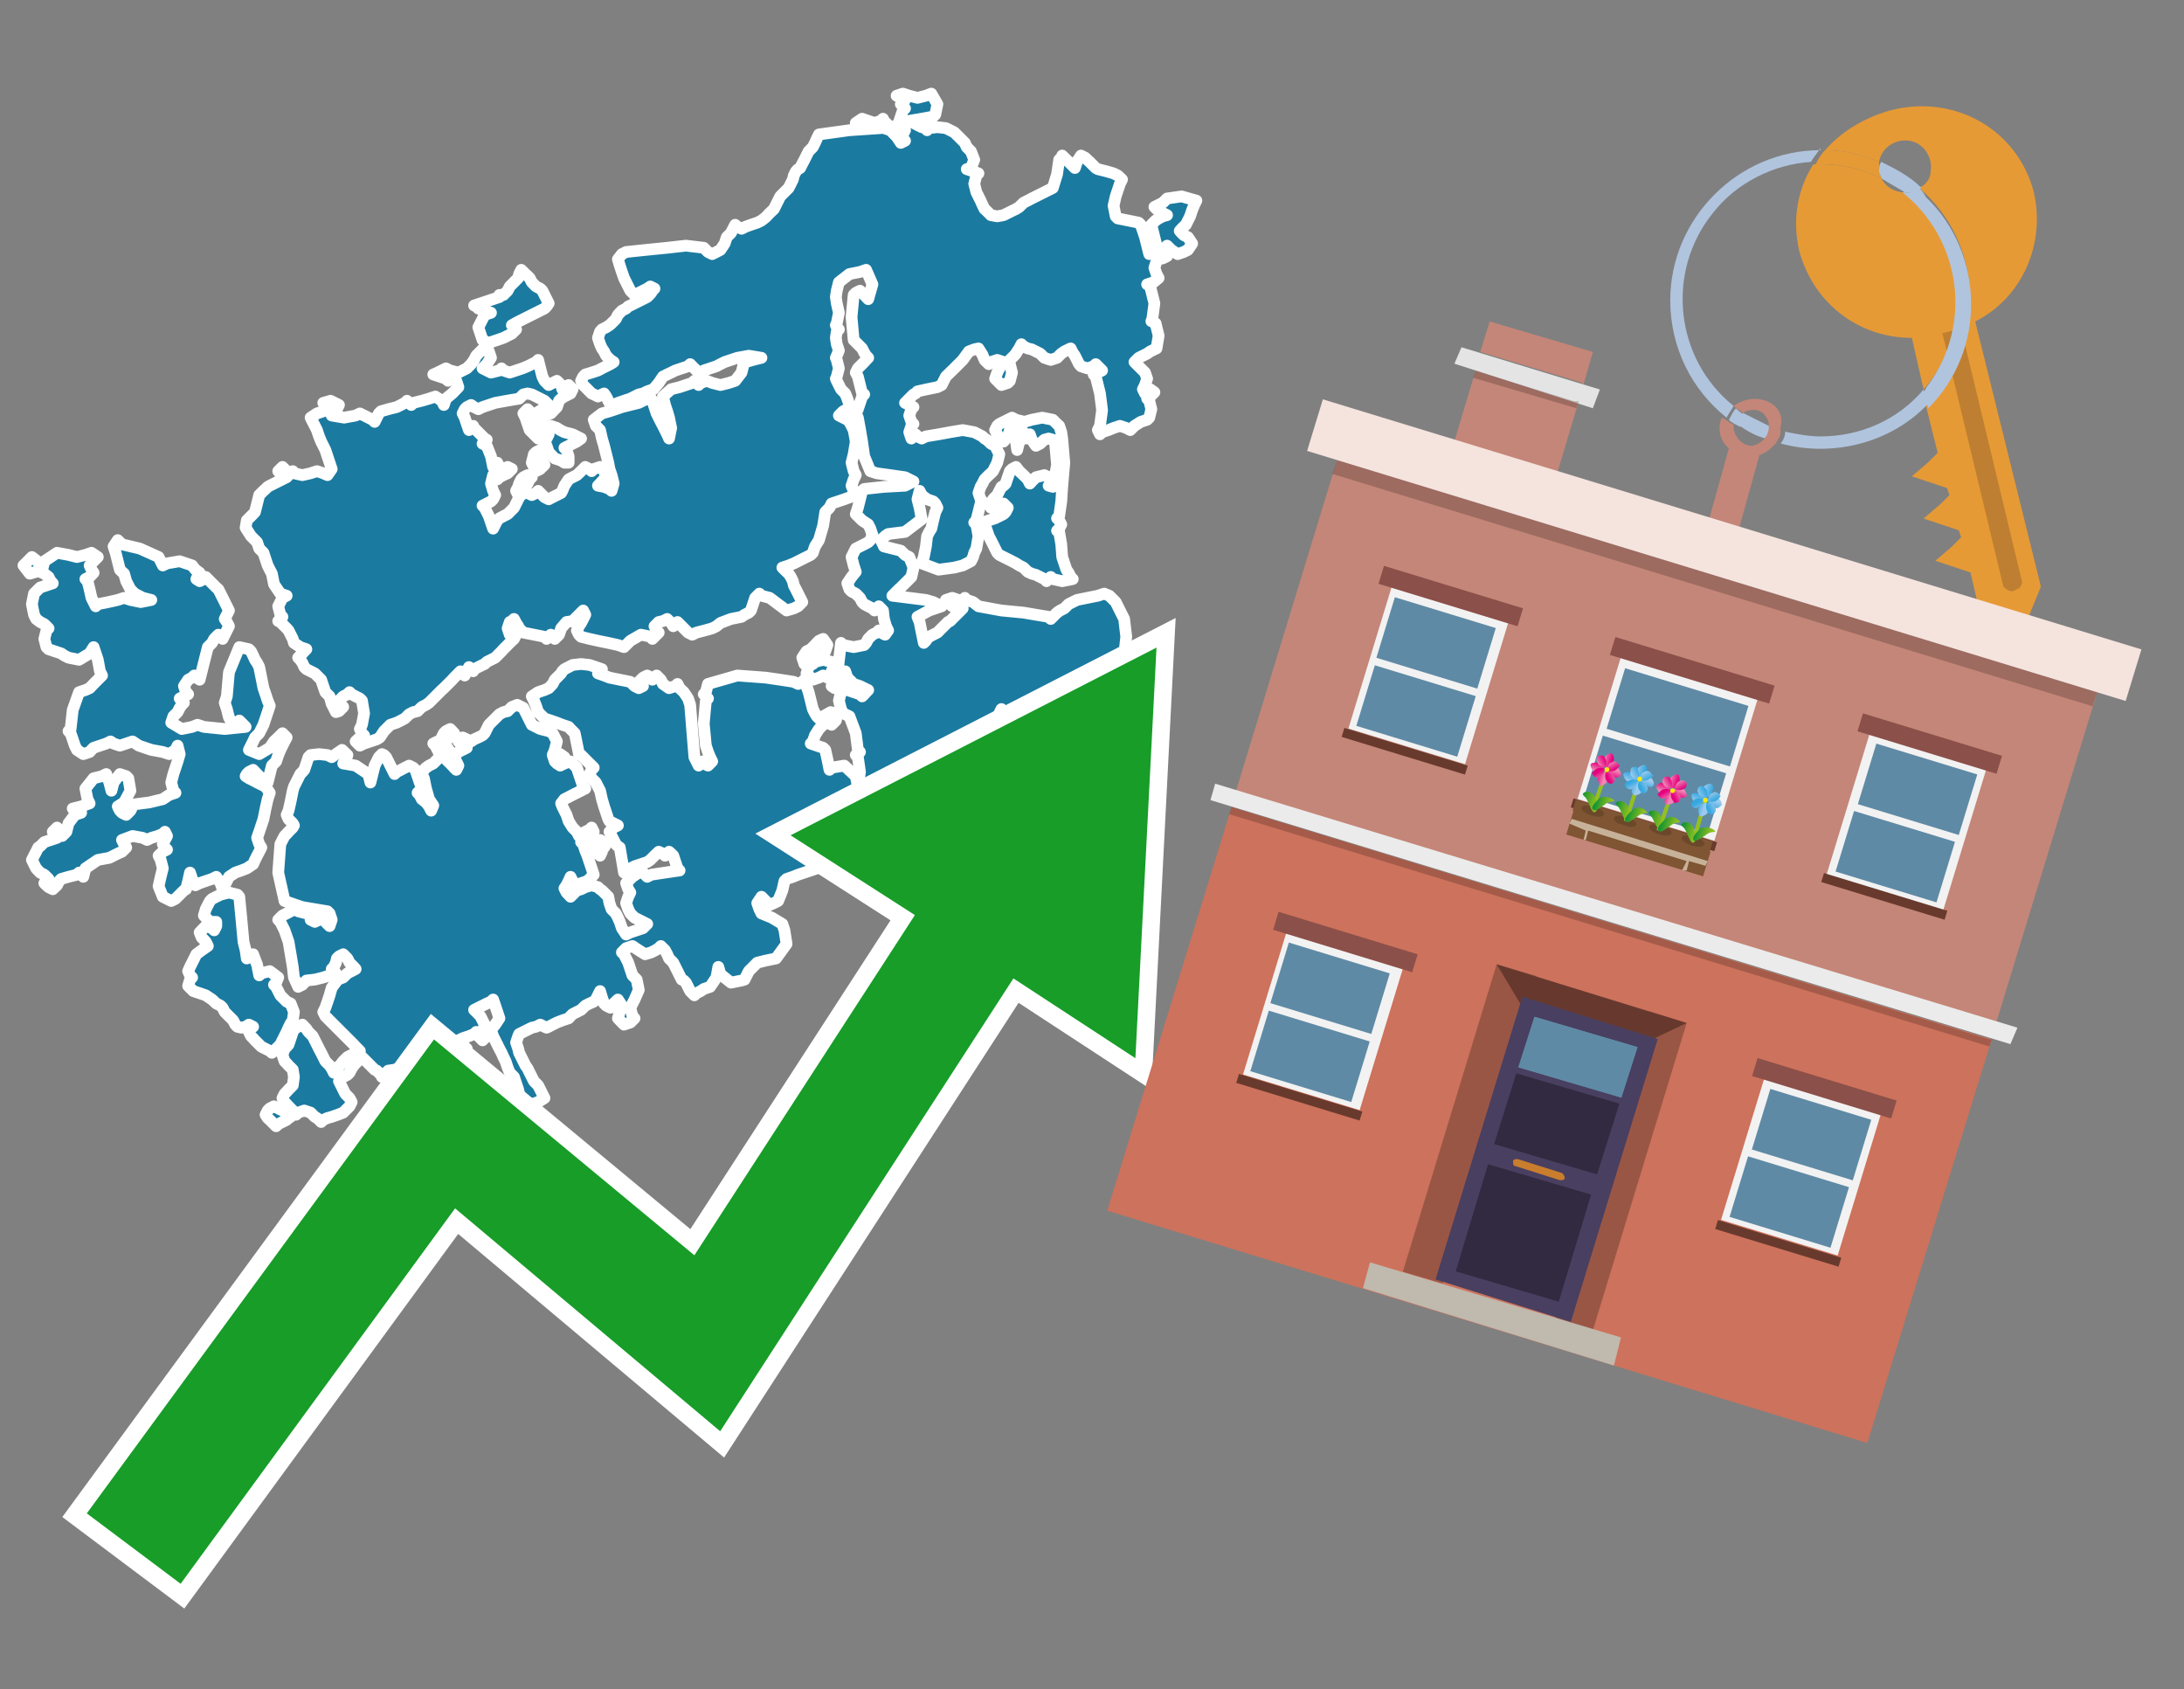 <?xml version="1.0" encoding="utf-8"?>
<!-- Generator: Adobe Illustrator 26.0.3, SVG Export Plug-In . SVG Version: 6.00 Build 0)  -->
<svg version="1.1" id="Text" xmlns="http://www.w3.org/2000/svg" xmlns:xlink="http://www.w3.org/1999/xlink" x="0px" y="0px"
	 width="93.1px" height="72px" viewBox="0 0 93.1 72" style="enable-background:new 0 0 93.1 72;" xml:space="preserve">
<rect x="0" y="0" width="93.1" height="72" fill="#808080" stroke="none"/>
<style type="text/css">
	.st0{fill:#1B7AA0;stroke:#FFFFFF;stroke-width:0.5;stroke-linejoin:round;}
	.st1{fill:none;stroke:#FFFFFF;stroke-width:1.5;stroke-miterlimit:10;}
	.st2{fill:#179D28;}
	.st3{fill:#E69A35;}
	.st4{fill:#B0C4DE;}
	.st5{fill:#C48678;}
	.st6{fill:#BF7F32;}
	.st7{fill-rule:evenodd;clip-rule:evenodd;fill:#CD725C;}
	.st8{fill-rule:evenodd;clip-rule:evenodd;fill:#C48678;}
	.st9{fill-rule:evenodd;clip-rule:evenodd;fill:#EBEBEB;}
	.st10{fill-rule:evenodd;clip-rule:evenodd;fill:#E4E4E4;}
	.st11{opacity:0.2;fill-rule:evenodd;clip-rule:evenodd;}
	.st12{fill-rule:evenodd;clip-rule:evenodd;fill:#F5E3DE;}
	.st13{fill-rule:evenodd;clip-rule:evenodd;fill:#F2F2F2;}
	.st14{fill-rule:evenodd;clip-rule:evenodd;fill:#5F8AA5;}
	.st15{fill-rule:evenodd;clip-rule:evenodd;fill:#8B5049;}
	.st16{fill-rule:evenodd;clip-rule:evenodd;fill:#683A2D;}
	.st17{fill:#7F5533;}
	.st18{opacity:0.3;fill-rule:evenodd;clip-rule:evenodd;fill:#422918;}
	.st19{fill-rule:evenodd;clip-rule:evenodd;fill:none;stroke:#93C01F;stroke-width:0.171;stroke-miterlimit:10;}
	.st20{fill-rule:evenodd;clip-rule:evenodd;fill:url(#SVGID_1_);}
	.st21{fill-rule:evenodd;clip-rule:evenodd;fill:url(#SVGID_00000035491009826307763300000001316388604854246328_);}
	.st22{fill-rule:evenodd;clip-rule:evenodd;fill:url(#SVGID_00000057148152347359157350000010896010841955923878_);}
	.st23{fill-rule:evenodd;clip-rule:evenodd;fill:url(#SVGID_00000052804555582833947110000013454007950070264231_);}
	.st24{fill-rule:evenodd;clip-rule:evenodd;fill:url(#SVGID_00000148649038761070677050000005294465149090544810_);}
	.st25{fill-rule:evenodd;clip-rule:evenodd;fill:url(#SVGID_00000091006408727228707890000017431970798535167901_);}
	.st26{fill-rule:evenodd;clip-rule:evenodd;fill:url(#SVGID_00000033344219142372093550000014080857766063071895_);}
	.st27{fill-rule:evenodd;clip-rule:evenodd;fill:url(#SVGID_00000009568631219955709230000013702158360708677261_);}
	.st28{fill-rule:evenodd;clip-rule:evenodd;fill:#FCEA0D;}
	.st29{fill:url(#SVGID_00000181070940819614757750000017747575763791440290_);}
	.st30{fill:url(#SVGID_00000100379809342742048110000001933356630663836314_);}
	.st31{fill-rule:evenodd;clip-rule:evenodd;fill:url(#SVGID_00000171702458206299666270000007233387338768328096_);}
	.st32{fill-rule:evenodd;clip-rule:evenodd;fill:url(#SVGID_00000070095220403435858200000000562837421237129097_);}
	.st33{fill-rule:evenodd;clip-rule:evenodd;fill:url(#SVGID_00000145050891429951167500000001106281168422855571_);}
	.st34{fill-rule:evenodd;clip-rule:evenodd;fill:url(#SVGID_00000168808200397667927320000014234167899012529832_);}
	.st35{fill-rule:evenodd;clip-rule:evenodd;fill:url(#SVGID_00000138532321143321199670000008124562288963714491_);}
	.st36{fill-rule:evenodd;clip-rule:evenodd;fill:url(#SVGID_00000021086969202502556750000016948049791294476981_);}
	.st37{fill-rule:evenodd;clip-rule:evenodd;fill:url(#SVGID_00000131368576625546367570000011736317548285529483_);}
	.st38{fill-rule:evenodd;clip-rule:evenodd;fill:url(#SVGID_00000152963995339245829080000004605595165901597105_);}
	.st39{fill:url(#SVGID_00000102527701859590271200000009556115042790645896_);}
	.st40{fill:url(#SVGID_00000054234346382880948760000014071182482808194201_);}
	.st41{fill-rule:evenodd;clip-rule:evenodd;fill:url(#SVGID_00000170970439679637555370000004914890427131631023_);}
	.st42{fill-rule:evenodd;clip-rule:evenodd;fill:url(#SVGID_00000142169844772302153590000005155134435650943422_);}
	.st43{fill-rule:evenodd;clip-rule:evenodd;fill:url(#SVGID_00000141415168420372708200000004200828713932000433_);}
	.st44{fill-rule:evenodd;clip-rule:evenodd;fill:url(#SVGID_00000123441395919222204480000012932641210868552078_);}
	.st45{fill-rule:evenodd;clip-rule:evenodd;fill:url(#SVGID_00000071519359943578230780000007151832393069744524_);}
	.st46{fill-rule:evenodd;clip-rule:evenodd;fill:url(#SVGID_00000174580428741300607830000018042592886888434338_);}
	.st47{fill-rule:evenodd;clip-rule:evenodd;fill:url(#SVGID_00000064319049847653984580000004063067297671983027_);}
	.st48{fill-rule:evenodd;clip-rule:evenodd;fill:url(#SVGID_00000044864539850663394210000017036553496226671796_);}
	.st49{fill:url(#SVGID_00000117638329019036839960000000415248497565799045_);}
	.st50{fill:url(#SVGID_00000010288481659424924600000017835246826303690385_);}
	.st51{fill-rule:evenodd;clip-rule:evenodd;fill:url(#SVGID_00000034782938684255160990000017585518251644992134_);}
	.st52{fill-rule:evenodd;clip-rule:evenodd;fill:url(#SVGID_00000165236093867824267490000015607472303250530715_);}
	.st53{fill-rule:evenodd;clip-rule:evenodd;fill:url(#SVGID_00000067931267694916608040000005000045091102431149_);}
	.st54{fill-rule:evenodd;clip-rule:evenodd;fill:url(#SVGID_00000133506114098025813110000011870721531836956606_);}
	.st55{fill-rule:evenodd;clip-rule:evenodd;fill:url(#SVGID_00000173878888742292385170000007552900661634386338_);}
	.st56{fill-rule:evenodd;clip-rule:evenodd;fill:url(#SVGID_00000074437823696360721530000011597989935744783014_);}
	.st57{fill-rule:evenodd;clip-rule:evenodd;fill:url(#SVGID_00000161594104702610564970000018218546267321894579_);}
	.st58{fill-rule:evenodd;clip-rule:evenodd;fill:url(#SVGID_00000155846431570762666280000009537244871100762541_);}
	.st59{fill:url(#SVGID_00000072982334013551511920000000717719833783871918_);}
	.st60{fill:url(#SVGID_00000157995701479942153720000010074599729005983663_);}
	.st61{fill:#C7B299;}
	.st62{fill-rule:evenodd;clip-rule:evenodd;fill:#9A5645;}
	.st63{fill-rule:evenodd;clip-rule:evenodd;fill:#C0B9AD;}
	.st64{fill-rule:evenodd;clip-rule:evenodd;fill:#67392E;}
	.st65{fill:#493F60;}
	.st66{fill:#5F8AA5;}
	.st67{fill:#312A40;}
	.st68{fill:#C87E2C;}
</style>
<path class="st0" d="M12.39,47.6L12.3,47.65L12.22,47.73L12.04,47.82L11.86,47.91L11.77,48.0L11.68,47.91L11.59,47.82L11.5,47.73L11.41,47.65L11.32,47.51L11.41,47.33L11.5,47.24L11.68,47.15L11.86,47.24L12.04,47.33L12.22,47.42L12.3,47.51L12.39,47.51ZM19.72,44.87L19.54,44.7L19.72,44.52L19.9,44.7L19.9,44.87ZM8.95,39.29L8.69,39.02L8.77,38.75L8.86,38.57L8.95,38.4L9.04,38.31L9.22,38.22L9.4,38.13L9.76,38.04L10.12,38.13L10.2,38.22L10.29,39.16L10.38,40.14L10.47,40.5L10.52,40.85L10.61,40.76L10.79,40.67L10.96,41.12L11.05,41.57L11.14,41.48L11.5,41.39L11.86,41.66L11.77,41.88L11.68,41.97L11.77,42.06L11.86,42.24L11.95,42.42L12.04,42.51L12.13,42.6L12.22,42.69L12.39,42.77L12.53,43.13L12.48,43.49L12.39,43.62L12.3,43.8L12.22,43.98L12.13,44.16L12.04,44.34L11.95,44.52L11.86,44.61L11.77,44.7L11.68,44.79L11.59,44.87L11.5,44.79L11.32,44.7L11.14,44.61L11.05,44.52L10.96,44.43L10.87,44.34L10.79,44.25L10.7,44.16L10.61,43.98L10.7,43.8L10.79,43.76L10.61,43.67L10.47,43.76L10.29,43.8L10.12,43.76L10.03,43.67L9.94,43.49L9.76,43.31L9.58,43.13L9.49,42.95L9.4,42.86L9.22,42.77L9.04,42.6L8.77,42.42L8.51,42.33L8.24,42.24L8.02,42.02L8.1,41.75L8.19,41.66L8.1,41.57L8.02,41.39L8.1,41.21L8.19,41.03L8.28,40.85L8.37,40.67L8.6,40.5L8.86,40.32L8.77,40.14L8.69,40.05L8.6,39.96L8.51,39.74L8.77,39.47L9.04,39.56L9.13,39.65L9.22,39.47L9.22,39.29ZM1.8,24.28L1.89,23.92L2.43,23.56L2.92,23.65L3.28,23.74L3.64,23.65L3.9,23.56L4.17,23.74L3.99,23.92L3.82,24.1L3.9,24.28L3.99,24.41L3.82,24.59L3.64,24.68L3.73,24.77L3.82,25.12L3.9,25.48L3.99,25.66L4.08,25.84L4.17,25.75L4.62,25.66L5.02,25.57L5.29,25.48L5.56,25.57L6.0,25.66L6.45,25.57L6.09,25.48L5.74,25.3L5.56,25.12L5.38,24.77L5.29,24.45L5.2,24.37L5.11,24.28L5.02,23.92L4.93,23.56L4.84,23.29L5.02,23.02L5.2,23.2L5.96,23.38L6.76,23.74L6.94,24.1L7.12,24.01L7.66,23.92L8.19,24.1L8.33,24.28L8.51,24.41L8.42,24.59L8.37,24.68L8.51,24.77L8.69,24.68L8.77,24.59L8.86,24.68L8.95,24.77L9.04,24.86L9.13,24.95L9.22,25.04L9.31,25.12L9.4,25.3L9.49,25.48L9.58,25.66L9.67,25.84L9.76,26.02L9.67,26.2L9.58,26.38L9.67,26.51L9.76,26.69L9.67,26.87L9.58,27.05L9.49,27.23L9.4,27.14L9.31,27.05L9.22,27.14L9.13,27.23L9.04,27.4L8.86,27.58L8.69,28.25L8.51,28.97L8.37,28.88L8.28,28.79L8.19,28.88L8.02,28.97L7.84,29.24L7.93,29.5L8.02,29.59L7.84,29.68L7.66,29.77L7.75,29.86L7.84,29.95L7.75,30.04L7.66,30.17L7.57,30.35L7.48,30.44L7.39,30.53L7.3,30.8L7.75,31.07L8.19,30.98L8.42,30.89L8.69,30.98L9.58,31.07L10.47,30.98L10.38,30.89L10.29,30.8L10.2,30.71L10.12,30.8L9.94,30.89L9.76,30.58L9.67,30.22L9.58,29.95L9.67,29.68L9.76,28.65L10.2,27.58L10.61,27.67L10.7,27.76L10.79,27.94L10.87,28.12L10.96,28.25L11.05,28.43L11.14,28.88L11.23,29.33L11.32,29.59L11.41,29.86L11.5,30.08L11.41,30.35L11.32,30.62L11.23,30.89L11.14,31.07L11.05,31.25L10.96,31.34L10.87,31.43L10.79,31.6L10.7,31.78L10.61,31.96L11.05,32.14L11.5,31.87L11.68,31.6L11.86,31.43L12.04,31.25L12.22,31.43L12.13,31.6L12.04,31.78L11.95,31.96L11.86,32.18L11.77,32.45L11.68,32.54L11.59,32.63L11.5,32.99L11.41,33.35L11.32,33.26L11.14,33.17L10.96,32.99L10.79,32.81L10.61,32.9L10.52,32.99L10.47,33.08L10.61,33.17L10.79,33.26L10.96,33.35L11.14,33.44L11.32,33.53L11.5,33.79L11.41,34.06L11.32,34.46L11.23,34.91L11.14,35.18L11.05,35.45L10.96,35.71L11.05,35.98L11.14,36.12L11.05,36.3L10.96,36.47L10.87,36.65L10.79,36.83L10.52,37.01L10.29,37.1L10.03,37.19L9.76,37.37L9.67,37.55L9.58,37.73L9.49,37.9L9.4,37.64L9.22,37.37L9.04,37.46L8.77,37.55L8.51,37.64L8.33,37.73L8.19,37.46L8.1,37.19L8.02,37.55L7.93,37.9L7.84,37.95L7.75,38.04L7.66,38.13L7.57,38.22L7.48,38.31L7.3,38.4L7.12,38.31L6.94,38.22L6.76,37.77L6.85,37.37L6.94,37.01L6.85,36.65L6.76,36.47L6.94,36.3L7.12,36.21L7.03,36.12L6.94,35.98L7.03,35.8L7.12,35.63L7.03,35.45L6.94,35.54L6.72,35.63L6.45,35.71L6.27,35.8L6.09,35.71L5.65,35.63L5.2,35.8L5.29,35.98L5.38,36.12L5.2,36.3L5.02,36.38L4.84,36.47L4.66,36.56L4.17,36.65L3.64,37.01L3.55,37.37L3.46,37.28L3.37,37.19L3.28,37.28L2.92,37.37L2.61,37.46L2.52,37.55L2.43,37.73L2.25,37.9L2.07,37.81L1.98,37.73L1.89,37.64L1.98,37.55L2.07,37.46L1.98,37.37L1.89,37.28L1.71,37.19L1.54,37.01L1.45,36.83L1.36,36.65L1.45,36.47L1.54,36.3L1.63,36.12L1.71,36.07L1.8,35.98L1.89,35.89L2.16,35.8L2.43,35.71L2.34,35.63L2.25,35.45L2.43,35.27L2.61,35.45L2.65,35.63L2.74,35.54L2.83,35.45L2.92,35.09L3.19,34.73L3.46,34.64L3.28,34.55L3.1,34.46L3.46,34.37L3.82,34.24L3.73,34.06L3.64,33.61L3.99,33.17L4.35,33.08L4.53,32.99L4.66,33.35L4.75,33.7L4.84,33.35L5.11,32.99L5.38,33.08L5.47,33.17L5.56,33.7L5.29,34.2L5.02,34.37L5.11,34.55L5.2,34.64L5.38,34.73L5.56,34.55L5.65,34.37L5.74,34.28L6.36,34.2L6.94,34.06L7.21,33.88L7.48,33.79L7.39,33.7L7.3,33.35L7.39,32.99L7.48,32.72L7.57,32.45L7.66,32.14L7.57,31.78L7.48,31.96L7.21,32.14L6.94,32.05L6.45,31.96L5.92,31.78L5.65,31.6L5.38,31.69L5.11,31.78L4.84,31.69L4.71,31.6L4.53,31.69L4.26,31.78L3.99,31.87L3.9,31.96L3.82,32.05L3.55,32.14L3.28,31.96L3.19,31.78L3.1,31.51L3.01,31.25L2.92,31.16L3.01,31.07L3.1,30.26L3.37,29.5L3.64,29.41L3.82,29.33L3.99,29.15L4.17,28.97L4.35,28.79L4.26,28.61L4.17,28.12L3.99,27.58L3.82,27.85L3.37,28.12L2.92,28.03L2.74,27.94L2.61,27.85L2.34,27.76L2.07,27.67L1.98,27.58L1.89,27.23L1.98,26.87L2.07,26.78L1.98,26.69L1.89,26.6L1.71,26.51L1.54,26.38L1.45,26.2L1.36,25.75L1.45,25.3L1.54,25.21L1.63,25.12L1.71,25.04L1.98,24.95L2.25,24.86L2.16,24.77L2.07,24.59L1.89,24.45L1.71,24.37L1.71,24.28ZM1.63,24.28L1.54,24.37L1.27,24.45L1.0,24.1L1.36,23.74L1.71,24.01L1.71,24.28ZM18.83,31.43L18.92,31.25L19.01,31.16L19.19,31.07L19.36,31.25L19.19,31.43L19.01,31.51L18.92,31.6L18.83,31.6ZM12.04,20.25L11.86,20.08L12.04,19.9L12.22,20.08L12.22,20.25ZM23.74,32.27L23.88,32.14L24.06,32.27L23.88,32.45L23.74,32.45ZM21.46,12.57L21.64,12.39L21.73,12.21L21.82,12.12L21.91,12.03L22.0,11.94L22.09,11.85L22.13,11.68L22.22,11.5L22.31,11.59L22.4,11.68L22.49,11.76L22.58,11.85L22.67,12.03L22.85,12.21L23.03,12.3L23.12,12.39L23.21,12.57L23.3,12.75L23.39,12.93L23.3,13.06L23.21,13.15L23.03,13.24L22.85,13.33L22.67,13.42L22.49,13.51L22.31,13.6L22.13,13.69L21.96,13.78L21.82,13.86L21.91,13.95L22.0,14.04L21.91,14.13L21.82,14.22L21.64,14.31L21.46,14.4L21.2,14.49L20.93,14.58L20.84,14.67L20.75,14.58L20.57,14.49L20.39,13.95L20.66,13.42L20.93,13.33L20.66,13.24L20.39,13.15L20.3,13.06L20.21,13.02L20.48,12.93L20.75,12.84L21.02,12.75L21.29,12.66L21.29,12.57ZM22.22,20.92L22.13,21.01L22.09,21.1L22.0,20.92L22.09,20.75L22.13,20.61L22.22,20.43L22.31,20.34L22.49,20.25L22.67,20.34L22.58,20.43L22.49,20.61L22.4,20.75L22.31,20.84L22.31,20.92ZM23.03,19.99L22.85,20.08L22.67,19.72L22.76,19.36L22.85,19.27L23.03,19.18L23.21,19.36L23.12,19.54L23.03,19.63L23.12,19.72L23.21,19.81L23.12,19.9L23.03,19.9ZM38.04,37.95L38.13,37.9L38.22,37.81L38.4,37.73L38.58,37.64L39.2,37.55L39.78,37.46L39.7,37.37L39.61,37.19L39.7,37.01L39.78,36.92L39.96,36.83L40.14,36.74L40.32,36.65L40.5,36.56L40.68,36.47L40.86,36.38L41.13,36.3L41.39,36.21L41.57,36.12L41.71,36.07L41.97,35.98L42.24,35.89L42.33,35.8L42.42,35.71L42.69,35.63L42.96,35.54L43.14,35.45L43.31,35.63L43.36,35.8L43.45,35.71L43.63,35.63L43.81,35.54L43.9,35.45L43.98,35.36L44.16,35.27L44.34,35.18L44.52,35.09L44.7,35.0L44.88,34.91L45.06,34.64L45.15,34.37L45.24,34.28L45.37,34.2L45.55,34.28L45.64,34.37L45.73,34.55L45.55,34.73L45.37,34.82L45.46,34.91L45.55,35.18L45.64,35.45L45.73,35.36L45.82,35.27L45.91,35.67L45.82,36.12L45.73,36.07L45.64,35.98L45.55,36.07L45.37,36.12L45.24,36.21L45.06,36.3L44.88,36.38L44.7,36.47L44.52,36.56L44.34,36.65L44.16,36.74L43.9,36.83L43.63,36.65L43.54,36.47L43.45,36.3L43.36,36.12L43.31,36.21L43.05,36.3L42.78,36.38L42.69,36.47L42.6,36.56L42.69,36.65L42.78,36.83L42.51,37.01L42.24,36.92L42.15,36.83L42.06,36.65L41.88,36.47L41.71,36.56L41.57,36.65L41.39,36.74L41.48,36.83L41.53,37.01L41.48,37.19L41.39,37.28L41.3,37.37L41.21,37.28L41.13,37.19L41.04,37.46L40.86,37.73L40.68,37.86L40.59,38.04L40.5,38.13L40.68,38.22L40.86,38.13L41.04,38.04L41.21,38.66L40.95,39.29L40.68,39.38L40.59,39.47L40.5,39.74L40.59,39.96L40.68,40.14L40.59,40.32L40.5,40.41L40.41,40.5L40.32,40.76L40.14,41.03L39.96,41.12L39.87,41.21L39.78,40.94L39.7,40.67L39.61,40.41L39.78,40.14L39.96,40.05L40.05,39.96L40.14,39.83L40.05,39.65L39.96,39.74L39.87,39.83L39.78,39.65L39.7,39.47L39.61,39.29L39.52,39.11L39.47,39.02L39.52,38.93L39.61,38.84L39.43,38.75L39.29,38.66L39.43,38.57L39.61,38.49L39.52,38.4L39.47,38.13L39.29,37.9L39.11,38.04L39.03,38.22L38.94,38.13L38.85,38.04L38.76,38.13L38.49,38.22L38.22,38.13L38.13,38.04L38.04,38.04ZM46.62,36.07L46.71,35.98L46.8,35.54L47.16,35.09L47.47,35.36L47.56,35.63L47.65,35.71L47.56,35.8L47.47,35.89L47.38,35.98L47.29,36.07L47.16,36.12L46.98,36.21L46.8,36.3L46.62,36.38L46.44,36.47L46.26,36.38L46.35,36.3L46.44,36.21L46.53,36.12L46.62,36.12ZM46.26,33.61L46.08,33.53L45.91,33.44L45.82,33.35L45.73,33.17L45.82,32.99L45.91,32.9L46.0,32.81L46.08,32.9L46.17,32.99L46.26,33.08L46.35,33.17L46.44,33.44L46.35,33.7L46.26,33.7ZM25.66,36.3L25.58,36.47L25.49,36.38L25.4,36.3L25.31,36.07L25.58,35.8L25.84,35.98L25.75,36.12L25.66,36.12ZM35.09,30.53L35.41,30.35L35.76,30.44L35.67,30.53L35.63,30.71L35.45,30.89L35.27,30.8L35.18,30.71L35.09,30.71ZM35.45,28.97L35.27,28.88L35.09,28.79L34.91,28.88L34.65,28.97L34.38,28.7L34.47,28.43L34.56,28.34L34.65,28.3L34.74,28.21L35.09,28.12L35.45,28.21L35.54,28.3L35.63,28.34L35.54,28.43L35.45,28.61L35.54,28.79L35.63,28.88L35.63,28.97ZM40.77,25.66L40.68,25.75L40.59,25.84L40.5,25.75L40.41,25.66L40.32,25.57L40.59,25.48L40.86,25.57L40.86,25.66ZM43.36,18.51L43.45,18.82L43.36,19.18L43.31,18.82L43.31,18.51ZM42.24,21.46L42.33,21.28L42.42,21.19L42.51,21.1L42.6,20.92L42.69,20.75L42.78,20.7L42.87,20.61L42.96,20.34L43.05,20.08L43.14,19.99L43.31,19.9L43.45,20.08L43.63,20.25L43.81,20.43L43.9,20.61L43.98,20.52L44.07,20.43L44.16,20.34L44.52,20.25L44.88,20.43L44.79,20.61L44.7,20.7L44.88,20.75L45.06,19.81L44.97,18.82L44.88,18.74L44.7,18.69L44.52,18.74L44.43,18.82L44.34,18.91L44.16,19.0L43.98,18.74L43.9,18.51L43.81,18.6L43.72,18.69L43.63,18.42L43.36,18.15L43.14,18.24L43.05,18.33L42.96,18.6L42.78,18.82L42.6,18.69L42.51,18.51L42.42,18.33L42.51,18.15L42.6,18.07L42.78,17.98L42.96,17.89L43.14,17.8L43.31,17.89L43.67,17.98L43.98,17.89L44.43,17.8L44.88,17.89L44.97,17.98L45.06,18.07L45.15,18.15L45.24,18.42L45.28,18.69L45.37,19.72L45.28,20.75L45.24,21.37L45.15,22.0L45.06,22.09L45.15,22.18L45.24,22.35L45.15,22.53L45.06,22.62L45.15,22.67L45.24,23.2L45.28,23.74L45.37,24.01L45.46,24.28L45.55,24.41L45.64,24.59L45.73,24.68L45.28,24.77L44.88,24.68L44.79,24.59L44.7,24.68L44.61,24.77L44.52,24.68L44.34,24.59L44.16,24.5L43.98,24.45L43.81,24.37L43.72,24.28L43.63,24.19L43.45,24.1L43.31,24.01L43.14,23.92L42.96,23.83L42.78,23.74L42.6,23.65L42.51,23.56L42.42,23.38L42.33,23.2L42.24,23.02L42.15,22.85L42.06,22.58L41.97,22.35L41.88,22.27L42.15,22.18L42.42,22.09L42.6,22.0L42.78,21.91L42.87,21.82L42.96,21.64L42.78,21.46L42.6,21.55L42.42,21.64L42.24,21.64ZM34.56,28.12L34.38,28.21L34.29,28.3L34.2,28.03L34.38,27.76L34.56,27.67L34.65,27.58L34.74,27.49L34.82,27.4L34.91,27.31L35.09,27.23L35.27,27.49L35.18,27.76L35.09,27.85L34.91,27.94L34.74,28.03L34.74,28.12ZM24.06,19.72L23.92,19.63L23.65,19.54L23.39,19.27L23.3,19.0L23.21,18.82L23.3,18.69L23.39,18.51L23.3,18.33L23.21,18.24L23.48,18.15L23.74,18.24L23.88,18.33L24.06,18.42L24.41,18.51L24.77,18.69L24.59,18.82L24.41,18.91L24.24,19.0L24.06,19.09L24.15,19.18L24.24,19.45L24.24,19.72ZM22.85,17.62L23.12,17.44L23.39,17.26L23.21,17.08L23.03,16.99L22.85,16.9L22.67,16.81L22.49,16.77L22.31,16.81L22.22,16.9L22.13,16.99L21.6,17.08L21.11,17.17L20.84,17.26L20.57,17.35L20.39,17.44L20.21,17.35L20.08,17.26L19.9,17.35L19.81,17.44L19.72,17.62L19.81,17.8L19.9,18.07L19.99,18.33L20.08,18.24L20.17,18.15L20.21,18.24L20.3,18.33L20.39,18.42L20.48,18.51L20.57,18.6L20.66,18.69L20.75,18.74L20.66,18.82L20.57,18.91L20.75,19.0L20.93,19.45L21.02,19.9L21.11,19.81L21.2,19.72L21.29,19.9L21.38,20.08L21.46,19.99L21.64,19.9L21.82,19.99L21.73,20.08L21.64,20.17L21.46,20.25L21.29,20.34L21.2,20.43L21.11,20.34L21.02,20.25L20.93,20.61L21.02,20.92L21.11,21.1L21.02,21.28L20.93,21.37L20.75,21.46L20.57,21.55L20.66,21.64L20.75,21.82L20.84,22.0L20.93,22.27L21.02,22.53L21.11,22.35L21.2,22.18L21.29,22.09L21.46,22.0L21.64,21.91L21.73,21.82L21.82,21.73L21.91,21.64L22.0,21.46L22.09,21.28L22.13,21.19L22.22,21.1L22.31,21.01L22.4,20.92L22.49,21.01L22.67,21.1L22.85,21.01L22.94,20.92L23.03,21.01L23.12,21.1L23.21,21.19L23.39,21.28L23.56,21.19L23.74,21.1L23.92,21.01L23.97,20.92L24.06,20.7L24.24,20.43L24.41,20.34L24.59,20.25L24.77,20.08L24.95,19.9L25.13,19.99L25.22,20.08L25.31,19.99L25.58,19.9L25.84,20.17L25.75,20.43L25.66,20.52L25.58,20.61L25.49,20.7L25.75,20.75L25.98,20.84L26.07,20.92L26.16,20.61L26.07,20.25L25.98,19.99L25.93,19.72L25.84,19.36L25.75,19.0L25.66,18.69L25.58,18.33L25.49,18.24L25.4,18.15L25.31,17.89L25.66,17.62L25.98,17.53L26.25,17.44L26.51,17.35L26.87,17.26L27.23,17.17L27.41,17.08L27.59,16.99L27.68,16.9L27.76,16.99L27.81,17.08L27.9,17.35L27.99,17.62L28.08,17.8L28.17,17.98L28.26,18.15L28.35,18.33L28.44,18.51L28.52,18.69L28.61,18.24L28.52,17.8L28.44,17.53L28.35,17.26L28.26,16.9L28.61,16.59L28.97,16.5L29.24,16.41L29.51,16.32L29.6,16.23L29.69,16.32L29.78,16.41L29.87,16.32L30.13,16.23L30.36,16.32L30.71,16.41L31.07,16.32L31.34,16.23L31.61,15.88L31.7,15.52L31.79,15.43L32.1,15.34L32.46,15.25L31.92,15.16L31.43,15.25L31.16,15.34L30.89,15.43L30.71,15.52L30.54,15.61L30.27,15.7L30.0,15.79L29.87,15.88L29.69,15.79L29.6,15.7L29.51,15.61L29.42,15.52L29.33,15.61L29.06,15.7L28.79,15.79L28.61,15.88L28.44,15.96L28.26,16.05L28.08,16.32L27.85,16.59L27.59,16.68L27.41,16.77L27.23,16.81L27.05,16.9L26.87,16.99L26.6,17.08L26.34,17.17L26.16,17.26L25.98,17.17L25.93,17.08L25.84,16.9L25.75,16.77L25.66,16.81L25.49,16.9L25.31,16.81L25.22,16.77L25.13,16.68L25.04,16.59L24.95,16.5L24.86,16.41L24.77,16.23L24.86,16.05L24.95,15.96L25.22,15.88L25.49,15.79L25.66,15.7L25.84,15.61L26.02,15.52L26.16,15.43L26.02,15.34L25.84,15.16L25.75,14.98L25.66,14.85L25.58,14.67L25.49,14.4L25.58,14.13L25.66,14.04L25.84,13.95L25.98,13.86L26.07,13.78L26.16,13.69L26.25,13.6L26.34,13.42L26.51,13.24L26.69,13.15L26.78,13.06L26.87,13.02L27.05,12.93L27.23,12.84L27.41,12.75L27.59,12.66L27.68,12.57L27.76,12.48L27.81,12.39L27.9,12.3L27.72,12.21L27.59,12.3L27.41,12.39L27.23,12.48L27.05,12.57L26.87,12.39L26.78,12.21L26.69,12.03L26.6,11.85L26.51,11.59L26.42,11.32L26.34,11.05L26.51,10.83L26.69,10.74L27.54,10.65L28.44,10.56L29.24,10.47L30.0,10.56L30.09,10.65L30.18,10.74L30.36,10.83L30.54,10.74L30.71,10.65L30.89,10.38L30.98,10.11L31.07,10.02L31.16,9.93L31.25,9.75L31.34,9.58L31.43,9.66L31.61,9.75L31.79,9.66L32.01,9.58L32.28,9.49L32.46,9.4L32.64,9.26L32.81,9.08L32.99,8.91L33.08,8.73L33.17,8.55L33.26,8.37L33.35,8.28L33.44,8.19L33.53,8.1L33.62,8.01L33.71,7.83L33.8,7.65L33.84,7.48L33.93,7.3L34.02,7.21L34.11,7.16L34.2,6.98L34.29,6.81L34.38,6.63L34.47,6.45L34.56,6.36L34.65,6.27L34.74,6.09L34.82,5.91L34.91,5.73L36.21,5.55L37.55,5.46L37.01,5.42L36.48,5.24L36.75,5.06L37.01,5.15L37.28,5.24L37.55,5.15L37.64,5.06L37.68,5.15L37.77,5.24L37.86,5.33L37.77,5.42L37.68,5.46L37.95,5.55L38.22,5.82L38.4,6.09L38.58,6.0L38.49,5.91L38.4,5.82L38.49,5.73L38.58,5.55L38.4,5.42L38.22,5.33L38.31,5.24L38.4,4.97L38.49,4.7L38.58,4.62L38.49,4.53L38.4,4.44L38.49,4.35L38.58,4.26L38.4,4.17L38.22,4.08L38.49,3.99L38.76,4.08L39.11,4.17L39.47,4.08L39.7,3.99L39.96,4.44L39.87,4.88L39.78,4.97L39.29,5.06L38.76,5.15L38.94,5.24L39.11,5.33L39.29,5.42L39.47,5.46L39.52,5.55L39.61,5.46L39.96,5.42L40.32,5.46L40.5,5.55L40.68,5.64L40.77,5.73L40.86,5.82L40.95,5.91L41.04,6.0L41.13,6.09L41.21,6.27L41.39,6.45L41.53,6.81L41.39,7.16L41.21,7.21L41.48,7.3L41.71,7.39L41.62,7.48L41.53,7.83L41.62,8.19L41.71,8.37L41.8,8.55L41.88,8.73L41.97,8.91L42.06,8.99L42.15,9.08L42.24,9.17L42.51,9.22L42.78,9.17L42.96,9.08L43.14,8.99L43.31,8.91L43.45,8.82L43.54,8.73L43.63,8.64L43.81,8.55L43.98,8.46L44.16,8.37L44.34,8.28L44.52,8.19L44.7,8.1L44.88,8.01L45.06,7.43L45.15,6.81L45.24,6.72L45.28,6.63L45.37,6.72L45.46,6.81L45.55,6.89L45.64,6.98L45.73,7.07L45.82,7.16L45.91,6.89L46.08,6.63L46.26,6.72L46.35,6.81L46.44,6.89L46.53,6.98L46.62,7.07L46.71,7.16L46.8,7.21L47.16,7.3L47.47,7.39L47.65,7.48L47.83,7.65L47.74,7.83L47.65,8.1L47.56,8.37L47.47,8.77L47.56,9.22L47.65,9.31L48.1,9.4L48.54,9.49L48.63,9.58L48.72,9.84L48.81,10.11L48.9,10.47L48.99,10.83L49.08,10.74L49.26,10.65L49.39,10.56L49.3,10.47L49.21,10.11L49.12,9.75L49.08,9.58L49.26,9.4L49.39,9.31L49.57,9.22L49.75,9.17L49.57,9.08L49.39,8.99L49.3,8.91L49.21,8.82L49.39,8.73L49.57,8.64L49.66,8.55L49.75,8.46L50.37,8.37L51.0,8.55L50.91,8.73L50.82,8.95L50.73,9.22L50.64,9.4L50.55,9.58L50.46,9.66L50.37,9.75L50.29,9.84L50.37,9.93L50.46,10.02L50.64,10.11L50.82,10.38L50.64,10.65L50.46,10.74L50.2,10.83L49.93,10.65L49.75,10.47L49.57,10.65L49.66,10.83L49.75,10.92L49.57,11.01L49.39,11.05L49.3,11.14L49.21,11.41L49.3,11.68L49.39,11.85L49.17,12.03L48.9,12.12L49.03,12.21L49.21,12.93L49.12,13.6L49.08,13.69L49.26,13.78L49.39,14.31L49.3,14.85L49.21,14.89L49.03,14.98L48.9,15.07L48.72,15.16L48.54,15.25L48.45,15.34L48.36,15.43L48.45,15.52L48.54,15.61L48.63,15.7L48.72,15.79L48.81,15.88L48.9,16.14L48.81,16.41L48.72,16.59L48.81,16.77L48.9,16.68L49.03,16.59L49.21,16.72L49.03,16.9L48.9,16.99L48.99,17.08L49.08,17.44L48.99,17.8L48.9,17.89L48.63,17.98L48.36,18.15L48.18,18.33L48.01,18.24L47.74,18.15L47.47,18.24L47.25,18.33L46.98,18.42L46.89,18.51L46.8,18.33L46.89,18.15L46.98,17.48L46.89,16.77L46.8,16.41L46.71,16.05L46.62,15.96L46.8,15.88L46.98,15.79L46.89,15.7L46.8,15.61L46.71,15.52L46.62,15.61L46.35,15.7L46.08,15.61L46.0,15.52L45.91,15.34L45.82,15.16L45.73,15.03L45.64,14.85L45.55,14.89L45.37,14.98L45.24,15.07L45.15,15.16L45.06,15.25L44.79,15.34L44.52,15.25L44.43,15.16L44.34,15.07L44.16,14.98L43.98,14.89L43.81,14.85L43.63,14.76L43.54,14.67L43.45,14.85L43.36,14.98L43.31,15.07L43.23,15.16L43.14,15.25L43.05,15.34L42.96,15.43L43.05,15.52L43.14,15.88L43.05,16.23L42.96,16.32L42.69,16.41L42.42,16.14L42.51,15.88L42.6,15.7L42.69,15.52L42.78,15.43L42.51,15.34L42.24,15.43L42.15,15.52L42.06,15.43L41.97,15.34L41.88,15.12L41.71,14.85L41.53,14.89L41.3,14.98L41.04,15.34L40.68,15.7L40.32,16.05L40.14,16.41L39.96,16.5L39.52,16.59L39.11,16.68L39.03,16.77L38.94,16.81L38.85,16.9L38.76,16.99L38.67,17.08L38.58,17.17L38.76,17.26L38.94,17.35L38.85,17.44L38.76,17.71L38.85,17.98L38.94,18.07L38.85,18.15L38.76,18.42L38.85,18.69L38.94,18.6L39.03,18.51L39.11,18.6L39.29,18.69L39.47,18.6L40.01,18.51L40.5,18.42L41.04,18.33L41.53,18.42L41.71,18.51L41.88,18.6L41.97,18.69L42.06,18.74L42.15,18.82L42.24,18.91L42.42,19.0L42.6,19.36L42.51,19.72L42.42,19.9L42.33,20.08L42.24,20.17L42.15,20.25L42.06,20.34L41.97,20.43L41.88,20.61L41.8,20.75L41.71,21.01L41.8,21.28L41.88,21.37L41.8,21.46L41.71,21.82L41.62,22.18L41.53,22.27L41.62,22.35L41.71,22.85L41.62,23.38L41.53,23.56L41.48,23.74L41.39,23.92L41.04,24.1L40.68,24.19L40.01,24.28L39.29,24.01L39.38,23.74L39.47,23.29L39.52,22.85L39.61,22.67L39.7,22.53L39.78,22.18L39.87,21.82L39.96,21.64L39.87,21.46L39.78,21.37L39.52,21.28L39.29,21.1L39.2,20.92L39.11,21.28L39.2,21.64L39.29,22.13L38.58,22.67L37.86,22.76L37.73,22.85L37.55,23.02L37.64,23.2L37.68,23.29L38.04,23.38L38.4,23.47L38.49,23.56L38.58,23.65L38.76,23.74L38.94,24.19L38.85,24.59L38.76,24.68L38.67,24.77L38.58,24.86L38.49,24.95L38.4,25.04L38.31,25.12L38.22,25.21L38.13,25.3L38.04,25.39L38.76,25.48L39.47,25.57L39.78,25.66L40.14,25.84L39.61,26.02L39.11,26.29L39.2,26.51L39.29,26.96L39.38,27.4L39.47,27.31L39.52,27.23L39.61,27.14L39.78,27.05L39.96,26.96L40.05,26.87L40.14,26.78L40.23,26.69L40.32,26.6L40.41,26.51L40.5,26.47L40.59,26.38L40.68,26.29L40.77,26.2L40.86,26.11L40.95,26.02L41.04,25.93L40.95,25.84L40.86,25.75L40.95,25.66L41.04,25.57L41.13,25.48L41.21,25.57L41.48,25.66L41.71,25.84L42.69,26.02L43.63,26.11L44.16,26.2L44.7,26.29L44.79,26.38L44.88,26.29L44.97,26.2L45.06,26.11L45.19,26.02L45.37,25.93L45.46,25.84L45.55,25.75L45.73,25.66L45.91,25.57L46.35,25.48L46.8,25.39L47.07,25.3L47.29,25.39L47.38,25.48L47.47,25.57L47.56,25.66L47.65,25.84L47.74,26.02L47.83,26.2L47.92,26.38L48.01,27.14L47.92,27.94L47.83,28.12L47.74,28.3L47.65,28.57L47.56,28.79L47.47,28.97L47.38,29.15L47.29,29.33L47.25,29.5L47.16,29.68L47.07,29.86L46.98,30.08L46.89,30.35L46.8,30.71L46.71,31.07L46.62,31.34L46.53,31.6L46.44,31.87L46.35,32.14L46.26,32.36L45.37,32.63L44.52,32.36L44.43,32.14L44.34,32.18L44.25,32.27L44.16,32.18L44.07,32.14L43.98,32.05L43.9,31.96L43.81,31.6L43.49,31.25L43.14,30.8L42.96,30.35L42.78,30.31L42.69,30.22L42.6,30.4L42.69,30.53L42.78,31.07L42.69,31.6L42.6,31.69L42.78,31.78L42.96,31.96L42.87,32.14L42.78,32.18L42.51,32.27L42.24,32.36L42.15,32.45L42.06,32.63L42.15,32.81L42.24,33.08L42.33,33.35L42.42,33.53L42.51,33.7L42.6,33.88L42.69,34.06L42.78,34.37L42.6,34.73L42.42,34.82L42.15,34.91L41.88,35.0L41.71,35.09L41.53,35.27L41.21,35.45L40.86,35.54L40.5,35.63L40.14,35.71L39.78,35.8L39.47,35.89L39.2,35.98L38.94,36.07L38.27,36.12L37.55,36.07L37.46,35.98L37.37,36.07L37.28,36.12L37.19,36.21L37.01,36.3L36.84,36.38L36.48,36.47L36.12,36.56L35.9,36.65L35.63,36.74L35.36,36.83L35.09,36.92L34.82,37.01L34.56,37.1L34.29,37.19L34.02,37.28L33.8,37.37L33.53,37.46L33.44,37.55L33.35,37.95L33.17,38.4L32.99,38.49L32.81,38.57L32.64,38.4L32.46,38.22L32.28,38.49L32.37,38.75L32.46,38.93L32.9,39.11L33.35,39.38L33.44,39.65L33.53,40.23L33.08,40.85L32.64,40.94L32.28,41.03L31.92,41.39L31.74,41.75L31.61,41.79L31.16,41.88L30.71,41.52L30.62,41.21L30.54,41.66L30.27,42.06L30.0,42.15L29.87,42.24L29.69,42.33L29.6,42.42L29.51,42.33L29.42,42.24L29.33,42.06L29.24,41.88L29.15,41.79L29.06,41.75L28.97,41.57L28.88,41.39L28.79,41.21L28.7,41.03L28.61,40.94L28.52,40.85L28.44,40.67L28.35,40.5L28.26,40.41L28.17,40.32L28.08,40.41L27.94,40.5L27.76,40.59L27.5,40.67L27.23,40.5L26.96,40.32L26.69,40.41L26.6,40.5L26.51,40.59L26.6,40.67L26.69,40.85L26.78,41.03L26.87,41.3L26.96,41.57L27.05,41.66L27.14,41.75L27.23,42.19L27.05,42.6L26.87,42.95L26.96,43.31L27.05,43.4L26.96,43.49L26.87,43.58L26.6,43.67L26.34,43.4L26.42,43.13L26.51,42.86L26.34,42.6L26.16,42.77L26.02,42.95L25.84,42.86L25.75,42.77L25.66,42.51L25.58,42.24L25.49,42.42L25.4,42.6L25.31,42.69L25.13,42.77L24.95,42.86L24.86,42.95L24.77,43.04L24.59,43.13L24.41,43.22L24.32,43.31L24.24,43.4L23.97,43.49L23.74,43.58L23.56,43.67L23.39,43.76L23.3,43.8L23.21,43.76L23.03,43.67L22.85,43.76L22.67,43.8L22.49,43.89L22.31,43.98L22.13,44.07L22.09,44.16L22.0,44.43L22.09,44.7L22.13,44.87L22.22,45.05L22.31,45.23L22.4,45.41L22.49,45.54L22.58,45.72L22.67,45.9L22.76,46.08L22.85,46.17L22.94,46.26L23.03,46.44L23.12,46.62L23.21,46.8L22.94,46.97L22.67,47.06L22.49,47.15L22.31,46.97L22.22,46.8L22.13,46.62L22.09,46.44L22.0,46.17L21.91,45.9L21.82,45.81L21.73,45.72L21.64,45.5L21.55,45.23L21.46,45.05L21.38,44.87L21.29,44.7L21.2,44.52L21.11,44.34L21.02,44.16L20.93,43.89L21.11,43.67L21.29,43.4L21.2,43.13L21.11,42.86L21.02,42.6L20.93,42.69L20.75,42.77L20.57,42.86L20.39,42.95L20.21,43.04L20.3,43.13L20.39,43.22L20.48,43.31L20.57,43.49L20.66,43.67L20.75,43.76L20.66,43.8L20.57,43.89L20.66,43.98L20.75,44.16L20.57,44.34L20.39,44.16L20.3,43.98L20.21,44.07L19.99,44.16L19.72,44.25L19.54,44.34L19.36,44.43L19.01,44.52L18.65,44.43L18.56,44.34L18.47,44.16L18.38,43.98L18.29,44.16L18.16,44.34L17.98,44.61L18.07,44.87L18.16,45.05L17.89,45.23L17.62,45.32L17.35,45.41L17.09,45.5L16.82,45.59L16.55,45.63L16.46,45.72L16.37,45.81L16.28,45.9L16.24,45.81L16.15,45.72L16.06,45.63L15.97,45.59L15.88,45.5L15.79,45.41L15.7,45.32L15.61,45.23L15.52,45.14L15.43,45.05L15.34,45.14L15.25,45.23L15.16,45.32L15.08,45.41L14.99,45.54L14.9,45.72L14.81,45.81L14.63,45.9L14.45,46.08L14.54,46.26L14.63,46.44L14.72,46.62L14.81,46.71L14.9,46.8L14.99,46.97L14.9,47.15L14.81,47.24L14.72,47.33L14.63,47.42L14.4,47.51L14.14,47.6L13.96,47.65L13.78,47.73L13.69,47.82L13.6,47.73L13.51,47.65L13.42,47.6L13.33,47.51L13.24,47.42L12.97,47.33L12.71,47.42L12.62,47.51L12.53,47.42L12.48,47.33L12.39,47.24L12.3,47.15L12.22,47.06L12.13,46.97L12.04,46.8L12.13,46.62L12.22,46.53L12.3,46.44L12.39,46.35L12.48,46.26L12.53,45.9L12.48,45.59L12.39,45.5L12.3,45.41L12.22,45.32L12.13,45.23L12.04,44.96L12.13,44.7L12.22,44.61L12.3,44.52L12.39,44.25L12.48,43.98L12.53,43.89L12.62,43.8L12.71,43.76L12.89,43.67L13.06,43.85L13.15,43.98L13.24,44.07L13.33,44.16L13.42,44.34L13.51,44.52L13.6,44.7L13.69,44.87L13.78,45.05L13.87,45.23L13.96,45.32L14.05,45.41L14.14,45.54L14.23,45.72L14.32,45.54L14.49,45.41L14.63,45.23L14.81,45.05L14.99,44.96L15.16,44.87L15.34,44.79L15.25,44.7L15.16,44.61L15.08,44.52L14.99,44.43L14.9,44.34L14.81,44.25L14.72,44.16L14.63,44.07L14.54,43.98L14.45,43.89L14.36,43.8L14.32,43.76L14.23,43.67L14.14,43.58L14.05,43.49L13.96,43.4L13.87,43.31L13.78,43.13L13.87,42.95L13.96,42.69L14.05,42.42L14.14,42.1L14.4,41.75L14.63,41.66L14.72,41.57L14.81,41.48L14.99,41.39L15.16,41.3L15.08,41.21L14.99,41.12L14.9,41.03L14.81,40.85L14.63,40.67L14.45,40.76L14.36,40.85L14.32,41.03L14.23,41.21L14.14,41.3L14.23,41.39L14.32,41.48L14.05,41.57L13.78,41.66L13.42,41.75L13.06,41.79L12.97,41.88L12.89,41.97L12.71,42.06L12.53,41.66L12.48,41.21L12.39,40.67L12.3,40.14L12.22,39.91L12.13,39.65L12.04,39.47L11.95,39.29L11.86,39.2L11.95,39.11L12.04,39.02L12.22,38.93L12.39,38.84L12.57,38.75L12.71,38.84L13.06,38.93L13.42,39.02L13.33,39.11L13.24,39.2L13.42,39.29L13.6,39.2L13.69,39.11L13.78,39.2L13.87,39.29L13.96,39.38L14.05,39.47L14.14,39.2L14.05,38.93L13.96,38.84L13.42,38.75L12.89,38.66L12.62,38.57L12.39,38.49L12.13,38.4L11.86,37.19L11.95,35.98L12.04,35.8L12.13,35.63L12.22,35.54L12.3,35.45L12.39,35.36L12.48,35.27L12.53,35.18L12.48,35.09L12.39,35.0L12.3,34.91L12.22,34.73L12.3,34.55L12.39,34.15L12.48,33.7L12.53,33.53L12.62,33.35L12.71,33.17L12.8,32.99L12.89,32.9L12.97,32.81L13.06,32.54L13.15,32.27L13.24,32.18L13.6,32.14L13.96,32.18L14.14,32.27L14.32,32.14L14.58,31.96L14.81,32.18L14.72,32.45L14.63,32.54L15.16,32.63L15.7,32.99L15.79,33.35L15.88,32.99L15.97,32.63L16.06,32.45L16.15,32.27L16.24,32.18L16.28,32.14L16.37,32.18L16.46,32.27L16.55,32.45L16.64,32.63L16.73,32.81L16.82,32.99L16.91,32.9L17.09,32.81L17.26,32.72L17.44,32.63L17.62,32.72L17.71,32.81L17.8,33.08L17.89,33.35L17.98,33.53L17.89,33.7L17.8,33.79L17.89,33.88L17.98,34.06L18.16,34.2L18.29,34.37L18.38,34.55L18.47,34.33L18.29,34.06L18.16,33.61L18.07,33.17L17.98,32.99L18.07,32.81L18.16,32.72L18.29,32.63L18.47,32.54L18.56,32.45L18.65,32.36L18.74,32.27L18.83,32.18L18.74,32.14L18.65,31.96L18.56,31.78L18.47,31.69L18.65,31.6L18.83,31.69L19.01,31.78L19.19,32.05L19.1,32.27L19.01,32.36L19.1,32.45L19.19,32.54L19.28,32.63L19.36,32.72L19.45,32.81L19.54,32.63L19.45,32.45L19.36,32.27L19.45,32.14L19.54,32.05L19.72,31.96L19.9,31.87L19.72,31.78L19.54,31.6L19.72,31.43L19.9,31.51L20.08,31.6L20.21,31.51L20.39,31.43L20.57,31.34L20.66,31.25L20.75,31.07L20.84,30.89L20.93,30.8L21.02,30.71L21.11,30.62L21.2,30.53L21.29,30.44L21.46,30.35L21.64,30.31L21.73,30.22L21.82,30.13L22.05,30.04L22.31,30.17L22.4,30.35L22.49,30.53L22.58,30.71L22.67,30.89L23.03,31.07L23.39,31.16L23.56,31.25L23.74,31.6L23.65,31.96L23.56,32.18L23.65,32.45L23.74,32.54L23.88,32.63L24.06,32.54L24.32,32.45L24.59,32.72L24.68,32.99L24.77,33.26L24.86,33.53L24.95,33.61L24.77,33.7L24.59,33.79L24.41,33.88L24.24,33.97L24.06,34.06L23.92,34.24L23.97,34.37L24.06,34.55L24.15,34.73L24.24,35.0L24.41,35.27L24.59,35.45L24.68,35.63L24.77,35.54L24.95,35.45L25.13,35.36L25.22,35.27L25.31,35.45L25.22,35.63L25.13,35.71L24.95,35.8L24.77,35.89L24.86,35.98L24.95,36.25L25.04,36.47L25.13,36.74L25.22,37.01L25.31,37.28L25.04,37.55L24.77,37.64L24.59,37.73L24.41,37.55L24.32,37.37L24.24,37.55L24.15,37.73L24.06,37.86L24.15,38.04L24.24,38.13L24.32,38.22L24.41,38.13L24.5,38.04L24.59,37.95L24.77,37.9L24.95,37.81L25.22,37.73L25.49,37.81L25.58,37.9L25.66,37.95L25.75,38.04L25.84,38.13L25.93,38.22L25.98,38.49L26.07,38.75L26.16,38.84L26.25,38.93L26.34,39.11L26.42,39.29L26.51,39.56L26.69,39.83L26.87,39.74L27.14,39.65L27.41,39.56L27.5,39.47L27.59,39.38L27.41,39.29L27.23,39.2L27.05,39.11L26.87,38.93L26.78,38.75L26.69,38.49L26.78,38.22L26.87,38.04L26.78,37.9L26.69,37.64L26.96,37.37L27.23,37.19L27.32,37.01L27.41,37.19L27.59,37.37L27.76,37.28L28.35,37.19L28.97,37.1L28.88,37.01L28.79,36.74L28.7,36.47L28.61,36.38L28.52,36.3L28.44,36.38L28.35,36.47L28.26,36.38L28.08,36.3L27.9,36.47L27.72,36.65L27.59,36.74L27.32,36.83L27.05,36.92L26.87,37.01L26.69,37.1L26.6,37.19L26.51,36.65L26.42,36.12L26.34,36.07L26.25,35.98L26.16,35.8L26.07,35.63L25.98,35.45L26.16,35.27L26.34,35.18L26.16,35.09L25.98,35.0L25.93,34.91L25.84,34.64L25.75,34.37L25.66,34.06L25.58,33.7L25.49,33.53L25.4,33.35L25.31,33.26L25.22,33.17L25.13,32.99L25.22,32.81L25.31,32.72L25.22,32.63L25.13,32.54L25.04,32.45L24.95,32.36L24.86,32.27L24.77,32.18L24.68,32.14L24.59,31.69L24.5,31.25L24.41,31.16L24.32,31.07L24.24,30.98L23.97,30.89L23.74,30.8L23.48,30.71L23.21,30.62L23.12,30.53L23.03,30.44L22.94,30.35L22.85,30.08L22.76,29.86L22.67,29.68L22.94,29.5L23.21,29.41L23.39,29.33L23.56,29.15L23.65,28.97L23.74,28.88L23.83,28.79L23.92,28.7L23.97,28.61L24.06,28.52L24.24,28.43L24.41,28.34L24.77,28.3L25.13,28.34L25.4,28.43L25.66,28.52L25.58,28.61L25.49,28.7L25.75,28.79L25.98,28.88L26.42,28.97L26.87,29.06L26.96,29.15L27.05,29.24L27.23,29.33L27.41,29.24L27.32,29.15L27.23,29.06L27.32,28.97L27.41,28.88L27.59,28.79L27.76,28.88L27.81,28.97L27.9,28.88L27.99,28.79L28.08,28.88L28.17,28.97L28.26,29.15L28.52,29.33L28.79,29.24L28.88,29.15L28.97,29.33L29.15,29.5L29.33,29.77L29.42,30.04L29.51,31.16L29.6,32.27L29.69,32.45L29.78,32.63L29.87,32.54L29.95,32.45L30.0,32.54L30.18,32.63L30.36,32.45L30.27,32.27L30.18,32.05L30.09,31.78L30.0,30.84L30.09,29.86L30.18,29.77L30.09,29.68L30.0,29.59L30.09,29.5L30.18,29.15L31.43,28.79L32.64,28.88L33.26,28.97L33.84,29.06L34.02,29.15L34.2,29.06L34.29,28.97L34.38,29.24L34.47,29.5L34.56,29.86L34.65,30.22L34.74,30.4L34.82,30.53L34.91,30.62L35.0,30.71L35.09,30.89L34.91,31.07L34.74,31.34L34.65,31.6L34.56,31.69L34.82,31.78L35.09,31.87L35.18,31.96L35.27,32.36L35.36,32.81L35.45,32.72L35.99,32.63L36.48,33.08L36.57,33.53L36.66,32.9L36.57,32.27L36.48,32.18L36.57,32.14L36.66,32.05L36.57,31.96L36.48,31.25L36.21,30.53L35.94,30.4L35.85,30.22L35.76,29.86L35.85,29.5L35.94,29.41L36.03,29.33L36.12,29.41L36.39,29.5L36.66,29.59L36.75,29.68L36.84,29.59L36.92,29.5L37.01,29.41L36.84,29.33L36.66,29.24L36.39,29.15L36.12,28.88L36.03,28.61L35.94,28.88L35.85,29.15L35.76,29.24L35.58,29.33L35.45,29.24L35.54,29.15L35.63,29.06L35.67,28.97L35.76,28.16L35.85,27.4L35.94,27.49L36.39,27.58L36.84,27.49L36.92,27.4L37.01,27.23L37.19,27.05L37.37,26.96L37.46,26.87L37.55,26.96L37.73,27.05L37.86,26.87L37.77,26.69L37.68,26.38L37.64,26.02L37.55,25.93L37.46,25.84L37.37,25.93L37.28,26.02L37.19,25.93L37.01,25.84L36.84,25.75L36.75,25.66L36.66,25.48L36.48,25.3L36.3,25.21L36.21,25.12L36.12,24.86L36.3,24.59L36.48,24.37L36.39,24.1L36.3,23.74L36.48,23.38L36.66,23.29L36.84,23.2L37.01,23.11L37.1,23.02L37.19,22.8L37.1,22.53L37.01,22.35L36.75,22.18L36.48,21.91L36.57,21.64L36.66,21.28L36.75,20.92L36.84,20.84L37.68,20.75L38.58,20.7L38.76,20.61L38.94,20.52L38.76,20.43L38.58,20.34L37.95,20.25L37.37,20.17L37.1,20.08L36.84,19.45L36.75,18.82L36.66,18.29L36.57,17.8L36.48,17.62L36.57,17.44L36.66,17.17L36.75,16.9L36.84,16.81L36.75,16.77L36.66,16.41L36.57,16.05L36.48,15.88L36.57,15.7L36.66,15.61L36.75,15.52L36.84,15.43L36.92,15.34L37.01,15.25L36.92,15.16L36.84,15.03L36.75,14.85L36.66,14.76L36.57,14.67L36.48,14.58L36.39,14.49L36.3,13.51L36.39,12.57L36.48,12.48L36.66,12.39L36.84,12.57L37.01,12.75L37.19,12.12L36.92,11.5L36.66,11.59L36.21,11.68L35.76,12.03L35.67,12.39L35.63,12.66L35.67,12.93L35.76,13.33L35.67,13.78L35.63,13.86L35.67,13.95L35.76,14.04L35.67,14.13L35.63,14.4L35.67,14.67L35.76,14.94L35.67,15.16L35.63,15.25L35.67,15.34L35.76,15.7L35.67,16.05L35.63,16.14L35.67,16.23L35.76,16.41L35.85,16.59L35.94,16.68L36.03,16.77L36.12,16.99L36.21,17.26L36.3,17.35L36.12,17.44L35.94,17.53L35.85,17.62L35.76,17.71L35.94,17.8L36.12,17.89L36.21,17.98L36.3,18.15L36.39,18.33L36.48,18.82L36.39,19.36L36.3,19.72L36.39,20.08L36.48,20.25L36.39,20.43L36.3,20.7L36.39,20.92L36.48,21.1L35.99,21.28L35.45,21.46L35.36,21.64L35.27,21.73L35.18,21.82L35.09,22.4L34.91,23.02L34.74,23.29L34.65,23.56L34.56,23.65L34.38,23.74L34.2,23.83L34.02,23.92L33.84,24.01L33.62,24.1L33.35,24.19L33.44,24.28L33.53,24.37L33.62,24.45L33.71,24.59L33.8,24.77L33.84,24.95L33.93,25.12L34.02,25.3L34.11,25.48L34.2,25.66L34.02,25.84L33.84,25.93L33.53,26.02L33.17,25.75L32.81,25.48L32.46,25.39L32.37,25.3L32.28,25.39L32.19,25.48L32.1,25.75L32.01,26.02L31.92,26.11L31.74,26.2L31.61,26.29L31.16,26.38L30.71,26.55L30.54,26.69L30.36,26.78L30.04,26.87L29.69,26.96L29.51,27.05L29.33,26.96L29.24,26.87L29.15,26.78L29.06,26.69L28.97,26.6L28.88,26.51L28.79,26.6L28.7,26.69L28.61,26.55L28.44,26.38L28.26,26.47L28.08,26.51L27.9,26.69L27.99,26.87L28.08,26.96L27.99,27.05L27.9,27.14L27.81,27.23L27.76,27.14L27.32,27.05L26.87,27.31L26.6,27.58L26.34,27.49L25.93,27.4L25.49,27.31L25.13,27.23L24.77,27.14L24.68,27.05L24.59,26.87L24.68,26.69L24.77,26.55L24.86,26.38L24.95,26.2L24.86,26.02L24.77,26.11L24.68,26.2L24.59,26.29L24.5,26.38L24.41,26.47L24.15,26.51L23.92,26.78L23.83,27.05L23.74,27.14L23.65,27.23L23.56,27.14L23.48,27.05L23.39,27.14L23.3,27.23L23.21,27.14L22.76,27.05L22.31,26.96L22.22,26.87L22.13,26.78L22.09,26.69L22.0,26.55L21.91,26.38L21.82,26.47L21.73,26.51L21.64,26.78L21.73,27.05L21.82,26.96L21.91,26.87L22.0,27.05L21.91,27.23L21.82,27.31L21.73,27.4L21.64,27.49L21.55,27.58L21.46,27.67L21.38,27.76L21.29,27.85L21.2,27.94L21.11,28.03L20.93,28.12L20.75,28.21L20.66,28.3L20.57,28.34L20.39,28.43L20.21,28.52L20.17,28.61L20.08,28.52L19.99,28.43L19.9,28.61L19.81,28.79L19.72,28.7L19.63,28.61L19.54,28.7L19.45,28.79L19.36,28.88L19.28,28.97L19.19,29.06L19.1,29.15L19.01,29.24L18.92,29.33L18.83,29.41L18.74,29.5L18.65,29.59L18.56,29.68L18.47,29.77L18.38,29.86L18.29,29.95L18.16,30.04L17.98,30.13L17.89,30.22L17.8,30.31L17.62,30.35L17.44,30.44L17.35,30.53L17.26,30.62L17.09,30.71L16.91,30.8L16.64,30.89L16.37,31.16L16.19,31.43L16.06,31.51L15.79,31.6L15.52,31.69L15.34,31.78L15.16,31.6L15.34,31.43L15.52,31.34L15.43,31.25L15.34,31.07L15.43,30.89L15.52,30.4L15.43,29.86L15.34,29.77L15.16,29.68L14.99,29.59L14.9,29.5L14.81,29.59L14.63,29.68L14.45,29.86L14.54,30.04L14.63,30.13L14.54,30.22L14.45,30.31L14.32,30.35L14.14,30.0L14.05,29.68L13.96,29.59L13.87,29.5L13.78,29.24L13.69,28.97L13.6,28.88L13.51,28.79L13.42,28.7L13.24,28.61L13.06,28.52L12.97,28.43L12.89,28.25L12.8,28.12L12.71,28.03L12.8,27.94L12.89,27.85L12.97,27.76L13.06,27.67L12.8,27.58L12.53,27.4L12.48,27.23L12.39,27.05L12.3,26.87L12.22,26.78L12.13,26.69L12.04,26.6L11.95,26.51L11.86,26.47L11.95,26.38L12.04,26.29L11.95,26.2L11.86,25.84L12.04,25.48L12.22,25.39L11.95,25.3L11.68,24.9L11.59,24.45L11.5,24.28L11.41,24.1L11.32,23.83L11.23,23.56L11.14,23.47L11.05,23.38L10.96,23.11L10.7,22.85L10.47,22.49L10.52,22.18L10.61,22.09L10.7,22.0L10.79,21.91L10.87,21.82L10.96,21.46L11.05,21.1L11.14,21.01L11.23,20.92L11.32,20.84L11.41,20.75L11.5,20.7L11.68,20.61L11.86,20.52L12.04,20.43L12.22,20.34L12.3,20.25L12.39,20.17L12.48,20.08L12.53,20.17L12.89,20.25L13.24,20.17L13.51,20.08L13.78,20.17L13.96,20.25L14.14,19.99L14.05,19.72L13.96,19.45L13.87,19.18L13.78,19.0L13.69,18.82L13.6,18.6L13.51,18.33L13.42,18.15L13.33,17.98L13.24,17.8L13.51,17.62L13.78,17.53L13.87,17.44L13.96,17.35L13.87,17.26L13.78,17.17L14.09,17.08L14.45,17.26L14.36,17.44L14.32,17.53L14.23,17.62L14.14,17.71L14.67,17.8L15.16,17.71L15.34,17.62L15.52,17.71L15.7,17.8L15.88,17.89L15.97,17.98L16.06,17.8L16.15,17.62L16.24,17.53L16.55,17.44L16.91,17.35L17.09,17.26L17.26,17.17L17.35,17.08L17.44,17.17L17.53,17.26L17.62,17.17L17.98,17.08L18.29,16.99L18.56,16.9L18.83,17.08L18.92,17.26L19.01,16.99L19.28,16.77L19.54,16.5L19.45,16.23L19.36,16.14L19.28,16.05L19.19,16.14L19.1,16.23L19.01,16.14L18.74,16.05L18.47,15.96L18.65,15.88L18.83,15.79L19.01,15.7L19.19,15.79L19.54,15.88L19.9,15.7L20.08,15.52L20.21,15.34L20.3,15.16L20.39,15.07L20.48,14.98L20.57,14.89L20.66,14.85L20.75,14.89L20.84,14.98L20.93,15.25L20.75,15.52L20.57,15.7L20.93,15.88L21.29,15.79L21.38,15.7L21.46,15.79L21.73,15.88L22.0,15.79L22.27,15.7L22.49,15.61L22.67,15.52L22.85,15.43L22.94,15.34L23.03,15.7L23.12,16.05L23.21,16.23L23.39,16.41L23.56,16.32L23.74,16.23L23.92,16.41L23.97,16.59L24.06,16.5L24.24,16.41L24.41,16.59L24.32,16.77L24.24,16.81L24.06,16.9L23.92,16.99L23.83,17.08L23.74,17.35L23.48,17.62L23.21,17.71L23.03,17.8L22.85,17.8ZM22.85,17.98L22.94,18.15L23.03,18.42L22.94,18.69L22.85,18.6L22.76,18.51L22.67,18.42L22.58,18.33L22.49,18.07L22.4,17.8L22.31,17.62L22.49,17.44L22.67,17.62L22.76,17.8L22.85,17.8Z"/>
<polygon class="st1" points="49.3,27.6 33.7,35.6 39,39 29.6,53.5 18.5,44.3 3.7,64.5 7.7,67.5 19.4,51.5 30.7,61 43.2,41.7 
	48.4,45.1 "/>
<polygon class="st2" points="49.3,27.6 33.7,35.6 39,39 29.6,53.5 18.5,44.3 3.7,64.5 7.7,67.5 19.4,51.5 30.7,61 43.2,41.7 
	48.4,45.1 "/>
<path class="st3" d="M80.2,7.6c0-0.1-0.1-0.2-0.1-0.3c0-0.1,0-0.3,0-0.4c-0.7-0.3-1.5-0.5-2.3-0.5c-0.2,0.2-0.3,0.4-0.4,0.6
	c0.1,0,0.2,0,0.3,0C78.5,7,79.4,7.2,80.2,7.6z"/>
<path class="st4" d="M77.6,6.4c-3.5,0-6.4,2.9-6.4,6.4c0,2,0.9,3.8,2.4,5c0.1-0.2,0.2-0.3,0.3-0.5c-2.5-2-2.9-5.7-0.9-8.2
	c1-1.3,2.6-2.1,4.2-2.2c0.1-0.2,0.3-0.4,0.4-0.6V6.4z"/>
<path class="st3" d="M84.2,13.7c2-1,3-3.3,2.5-5.5C86,5.5,83.3,4,80.6,4.7c-1.1,0.3-2.1,0.9-2.8,1.7c0.8,0,1.6,0.2,2.3,0.5
	c0.1-0.6,0.7-1,1.3-0.9c0.6,0.1,1,0.7,0.9,1.3c0,0.3-0.2,0.6-0.5,0.7c2.7,2.3,2.9,6.4,0.6,9c-0.1,0.1-0.2,0.2-0.3,0.3l0.5,2
	l-0.4,0.4l-0.7,0.6l0.9,0.3l0.6,0.2l0.1,0.3l-0.4,0.4L82,22.1l0.9,0.3l0.6,0.2l0.1,0.3l-0.4,0.4l-0.7,0.6l0.9,0.3l0.6,0.2l0.3,1.3
	l1.8,1.5L87,25L84.2,13.7z"/>
<path class="st3" d="M81.2,8.2c-0.4,0-0.8-0.2-1-0.6C79.4,7.2,78.5,7,77.6,7c-0.1,0-0.2,0-0.3,0c-0.7,1.1-0.9,2.4-0.6,3.7
	c0.6,2.2,2.5,3.7,4.8,3.7l0.5,2.2c2.1-2.4,1.9-6.1-0.6-8.2C81.3,8.3,81.2,8.3,81.2,8.2z"/>
<path class="st4" d="M74.1,18.1c0.4,0.3,0.8,0.5,1.2,0.6c0.1-0.1,0.2-0.3,0.2-0.5l0,0c-0.4-0.2-0.8-0.4-1.2-0.6
	C74.2,17.8,74.1,17.9,74.1,18.1z"/>
<path class="st4" d="M74.4,17.7c-0.2-0.1-0.3-0.2-0.4-0.3c-0.1,0.1-0.2,0.3-0.3,0.5c0.1,0.1,0.3,0.2,0.5,0.3
	C74.1,17.9,74.2,17.8,74.4,17.7z"/>
<path class="st5" d="M74.8,17c-0.3,0-0.6,0.1-0.9,0.3c0.1,0.1,0.3,0.2,0.4,0.3c0.3-0.2,0.8-0.2,1,0.2c0.1,0.1,0.1,0.3,0.1,0.4l0,0
	c0,0.4-0.3,0.7-0.7,0.8c-0.4,0-0.7-0.3-0.8-0.7c0,0,0,0,0-0.1v-0.1c-0.2-0.1-0.3-0.2-0.5-0.3c-0.2,0.4-0.1,1,0.3,1.3l-1,3.6L74,23
	l1-3.6c0.3-0.1,0.5-0.3,0.7-0.5c0.1-0.2,0.2-0.3,0.2-0.5c0-0.1,0-0.1,0-0.2C76.1,17.5,75.5,17,74.8,17z"/>
<path class="st6" d="M86,25.1l-0.2,0.1c-0.2,0-0.3-0.1-0.4-0.2l0,0l-2.6-10.8l0.8-0.2l2.6,10.8C86.2,24.9,86.1,25.1,86,25.1L86,25.1
	z"/>
<path class="st4" d="M80.1,7.3c0,0.1,0.1,0.2,0.1,0.3c0.3,0.2,0.7,0.4,1,0.6c0.1,0,0.2,0,0.3,0c0.1,0,0.3-0.1,0.4-0.2
	c-0.5-0.5-1.1-0.8-1.7-1.1C80.1,7,80.1,7.2,80.1,7.3z"/>
<path class="st4" d="M77.6,18.6c-0.5,0-1-0.1-1.5-0.2c0,0.2-0.1,0.4-0.2,0.5c2.2,0.6,4.7,0,6.3-1.7L82,16.6
	C80.9,17.9,79.3,18.6,77.6,18.6z"/>
<path class="st4" d="M81.8,8c-0.1,0.1-0.2,0.1-0.4,0.2c-0.1,0-0.2,0-0.3,0c2.5,2,3,5.6,1.1,8.2c-0.1,0.1-0.1,0.2-0.2,0.3l0.2,0.7
	c2.5-2.5,2.4-6.6-0.1-9C82,8.2,81.9,8.1,81.8,8L81.8,8z"/>
<g>
	<path class="st7" d="M79.6,61.5l5.3-17.2l-32.4-9.9l-5.3,17.2L79.6,61.5z"/>
	<path class="st8" d="M85,43.9l4.4-14.4L57,19.6L52.6,34L85,43.9z"/>
	<polygon class="st9" points="51.8,33.4 86,43.8 85.7,44.5 51.6,34.1 51.8,33.4 	"/>
	<polygon class="st8" points="63.5,13.7 67.9,15 67.5,16.4 67.4,16.3 63.1,15 63.5,13.7 	"/>
	<polygon class="st8" points="61.7,19.8 62.9,15.8 67.1,17.1 67.3,17.1 66.1,21.1 61.7,19.8 	"/>
	<polygon class="st10" points="62,15.5 62.3,14.8 68.2,16.6 67.9,17.4 62,15.5 	"/>
	<polygon class="st11" points="62.8,16.1 62.9,15.8 67.1,17.1 67.3,17.1 67.2,17.4 62.8,16.1 	"/>
	<path class="st11" d="M89.4,29.5l-0.2,0.6c-10.8-3.3-21.6-6.6-32.4-9.9l0.2-0.6C67.6,22.8,89.4,29.5,89.4,29.5z"/>
	<polygon class="st11" points="84.8,44.3 52.5,34.4 52.4,34.7 84.8,44.6 84.9,44.3 	"/>
	
		<rect x="55.3" y="22.3" transform="matrix(0.956 0.292 -0.292 0.956 10.036 -20.447)" class="st12" width="36.5" height="2.3"/>
	<g>
		
			<rect x="74.2" y="46.6" transform="matrix(0.956 0.292 -0.292 0.956 17.877 -20.248)" class="st13" width="5.2" height="6.3"/>
		<g>
			
				<rect x="75.9" y="46.1" transform="matrix(0.292 -0.956 0.956 0.292 8.444 108.091)" class="st14" width="2.7" height="4.5"/>
		</g>
		<g>
			
				<rect x="75" y="48.9" transform="matrix(0.292 -0.956 0.956 0.292 5.08 109.285)" class="st14" width="2.7" height="4.5"/>
		</g>
		
			<rect x="74.7" y="46" transform="matrix(0.956 0.292 -0.292 0.956 16.941 -20.693)" class="st15" width="6.2" height="0.8"/>
		
			<rect x="73.1" y="52.8" transform="matrix(0.956 0.292 -0.292 0.956 18.766 -19.824)" class="st16" width="5.5" height="0.4"/>
	</g>
	<g>
		
			<rect x="53.7" y="40.4" transform="matrix(-0.956 -0.292 0.292 -0.956 97.5 101.615)" class="st13" width="5.2" height="6.3"/>
		<g>
			
				<rect x="55.4" y="39.8" transform="matrix(0.292 -0.956 0.956 0.292 -7.206868e-02 84.094)" class="st14" width="2.7" height="4.5"/>
		</g>
		<g>
			
				<rect x="54.5" y="42.7" transform="matrix(0.292 -0.956 0.956 0.292 -3.436 85.288)" class="st14" width="2.7" height="4.5"/>
		</g>
		
			<rect x="54.3" y="39.8" transform="matrix(-0.956 -0.292 0.292 -0.956 100.487 95.341)" class="st15" width="6.2" height="0.8"/>
		
			<rect x="52.6" y="46.5" transform="matrix(-0.956 -0.292 0.292 -0.956 94.664 107.571)" class="st16" width="5.5" height="0.4"/>
	</g>
	<g>
		
			<rect x="78.7" y="31.9" transform="matrix(0.956 0.292 -0.292 0.956 13.775 -22.201)" class="st13" width="5.2" height="6.3"/>
		<g>
			
				<rect x="80.4" y="31.4" transform="matrix(0.292 -0.956 0.956 0.292 25.702 101.967)" class="st14" width="2.7" height="4.5"/>
		</g>
		<g>
			
				<rect x="79.5" y="34.2" transform="matrix(0.292 -0.956 0.956 0.292 22.338 103.161)" class="st14" width="2.7" height="4.5"/>
		</g>
		
			<rect x="79.2" y="31.3" transform="matrix(0.956 0.292 -0.292 0.956 12.839 -22.646)" class="st15" width="6.2" height="0.8"/>
		
			<rect x="77.6" y="38" transform="matrix(0.956 0.292 -0.292 0.956 14.664 -21.777)" class="st16" width="5.5" height="0.4"/>
	</g>
	<g>
		
			<rect x="58.2" y="25.7" transform="matrix(-0.956 -0.292 0.292 -0.956 110.587 74.131)" class="st13" width="5.2" height="6.3"/>
		<g>
			
				<rect x="59.9" y="25.1" transform="matrix(0.292 -0.956 0.956 0.292 17.186 77.97)" class="st14" width="2.7" height="4.5"/>
		</g>
		<g>
			<rect x="59" y="28" transform="matrix(0.292 -0.956 0.956 0.292 13.822 79.164)" class="st14" width="2.7" height="4.5"/>
		</g>
		
			<rect x="58.8" y="25.1" transform="matrix(-0.956 -0.292 0.292 -0.956 113.574 67.857)" class="st15" width="6.2" height="0.8"/>
		
			<rect x="57.1" y="31.8" transform="matrix(-0.956 -0.292 0.292 -0.956 107.751 80.087)" class="st16" width="5.5" height="0.4"/>
	</g>
	<g>
		
			<rect x="68" y="28.8" transform="matrix(-0.956 -0.292 0.292 -0.956 129.679 83.222)" class="st13" width="6.1" height="6.3"/>
		<g>
			
				<rect x="70.1" y="27.8" transform="matrix(0.292 -0.956 0.956 0.292 21.441 89.959)" class="st14" width="2.7" height="5.5"/>
		</g>
		<g>
			
				<rect x="69.2" y="30.6" transform="matrix(0.292 -0.956 0.956 0.292 18.077 91.153)" class="st14" width="2.7" height="5.5"/>
		</g>
		
			<rect x="68.5" y="28.2" transform="matrix(-0.956 -0.292 0.292 -0.956 132.666 76.948)" class="st15" width="7.1" height="0.8"/>
		
			<rect x="66.9" y="34.9" transform="matrix(-0.956 -0.292 0.292 -0.956 126.843 89.178)" class="st16" width="6.4" height="0.4"/>
		<g>
			
				<rect x="69.8" y="32.1" transform="matrix(0.292 -0.956 0.956 0.292 15.964 91.915)" class="st17" width="0.5" height="6.1"/>
			<g>
				<g>
					
						<ellipse transform="matrix(0.292 -0.956 0.956 0.292 15.085 89.405)" class="st18" cx="67.9" cy="34.5" rx="0.2" ry="0.5"/>
					<g>
						<line class="st19" x1="68.5" y1="32.8" x2="67.9" y2="34.5"/>
						<g>
							
								<linearGradient id="SVGID_1_" gradientUnits="userSpaceOnUse" x1="82.629" y1="29.369" x2="83.009" y2="29.369" gradientTransform="matrix(0.956 0.292 -0.292 0.956 -2.071 -19.827)">
								<stop  offset="0" style="stop-color:#EF87B5"/>
								<stop  offset="0.406" style="stop-color:#EB4B9C"/>
								<stop  offset="0.806" style="stop-color:#E71586"/>
								<stop  offset="1" style="stop-color:#E5007E"/>
							</linearGradient>
							<path class="st20" d="M68.8,32.4c0,0.1-0.2,0.3-0.3,0.3c-0.1,0-0.1-0.3-0.1-0.4c0-0.1,0.2-0.2,0.3-0.2
								C68.8,32.2,68.8,32.3,68.8,32.4z"/>
							
								<linearGradient id="SVGID_00000009574341936335844060000008728032364249704347_" gradientUnits="userSpaceOnUse" x1="-415.398" y1="45.829" x2="-415.019" y2="45.829" gradientTransform="matrix(-0.956 -0.292 0.292 -0.956 -342.155 -44.223)">
								<stop  offset="0" style="stop-color:#EF87B5"/>
								<stop  offset="0.406" style="stop-color:#EB4B9C"/>
								<stop  offset="0.806" style="stop-color:#E71586"/>
								<stop  offset="1" style="stop-color:#E5007E"/>
							</linearGradient>
							
								<path style="fill-rule:evenodd;clip-rule:evenodd;fill:url(#SVGID_00000009574341936335844060000008728032364249704347_);" d="
								M68.1,33.2c0-0.1,0.2-0.3,0.3-0.3c0.1,0,0.1,0.3,0.1,0.4c0,0.1-0.2,0.2-0.3,0.2C68.2,33.4,68.1,33.3,68.1,33.2z"/>
							
								<linearGradient id="SVGID_00000153673226734377874170000003900530548784853180_" gradientUnits="userSpaceOnUse" x1="-161.778" y1="-224.251" x2="-161.399" y2="-224.251" gradientTransform="matrix(-0.292 0.956 -0.956 -0.292 -192.84 121.993)">
								<stop  offset="0" style="stop-color:#EF87B5"/>
								<stop  offset="0.406" style="stop-color:#EB4B9C"/>
								<stop  offset="0.806" style="stop-color:#E71586"/>
								<stop  offset="1" style="stop-color:#E5007E"/>
							</linearGradient>
							
								<path style="fill-rule:evenodd;clip-rule:evenodd;fill:url(#SVGID_00000153673226734377874170000003900530548784853180_);" d="
								M68.8,33.1c-0.1,0-0.3-0.2-0.3-0.3s0.3-0.1,0.4-0.1c0.1,0,0.2,0.2,0.2,0.3C69.1,33.1,68.9,33.2,68.8,33.1z"/>
							
								<linearGradient id="SVGID_00000040558739967574552520000012733845284312004749_" gradientUnits="userSpaceOnUse" x1="-170.991" y1="299.449" x2="-170.611" y2="299.449" gradientTransform="matrix(0.292 -0.956 0.956 0.292 -168.445 -218.091)">
								<stop  offset="0" style="stop-color:#EF87B5"/>
								<stop  offset="0.406" style="stop-color:#EB4B9C"/>
								<stop  offset="0.806" style="stop-color:#E71586"/>
								<stop  offset="1" style="stop-color:#E5007E"/>
							</linearGradient>
							
								<path style="fill-rule:evenodd;clip-rule:evenodd;fill:url(#SVGID_00000040558739967574552520000012733845284312004749_);" d="
								M68.1,32.5c0.1,0,0.3,0.2,0.3,0.3s-0.3,0.1-0.4,0.1c-0.1,0-0.2-0.2-0.2-0.3C67.8,32.5,68,32.5,68.1,32.5z"/>
							
								<linearGradient id="SVGID_00000124142347050837751130000002958090917607529145_" gradientUnits="userSpaceOnUse" x1="12.952" y1="-148.059" x2="13.331" y2="-148.059" gradientTransform="matrix(0.47 0.883 -0.883 0.47 -68.084 90.592)">
								<stop  offset="0" style="stop-color:#EF87B5"/>
								<stop  offset="0.406" style="stop-color:#EB4B9C"/>
								<stop  offset="0.806" style="stop-color:#E71586"/>
								<stop  offset="1" style="stop-color:#E5007E"/>
							</linearGradient>
							
								<path style="fill-rule:evenodd;clip-rule:evenodd;fill:url(#SVGID_00000124142347050837751130000002958090917607529145_);" d="
								M68.9,32.8c-0.1,0.1-0.4,0.1-0.4,0c0-0.1,0.1-0.3,0.2-0.3c0.1-0.1,0.3,0,0.3,0.1C69.1,32.6,69,32.7,68.9,32.8z"/>
							
								<linearGradient id="SVGID_00000104686516109978324570000015569179151440003000_" gradientUnits="userSpaceOnUse" x1="-345.721" y1="223.258" x2="-345.342" y2="223.258" gradientTransform="matrix(-0.47 -0.883 0.883 -0.47 -291.309 -167.134)">
								<stop  offset="0" style="stop-color:#EF87B5"/>
								<stop  offset="0.406" style="stop-color:#EB4B9C"/>
								<stop  offset="0.806" style="stop-color:#E71586"/>
								<stop  offset="1" style="stop-color:#E5007E"/>
							</linearGradient>
							
								<path style="fill-rule:evenodd;clip-rule:evenodd;fill:url(#SVGID_00000104686516109978324570000015569179151440003000_);" d="
								M68,32.8c0.1-0.1,0.4-0.1,0.4,0c0,0.1-0.1,0.3-0.2,0.3c-0.1,0.1-0.3,0-0.3-0.1C67.8,33,67.9,32.9,68,32.8z"/>
							
								<linearGradient id="SVGID_00000095330422304266168500000004131983452108648085_" gradientUnits="userSpaceOnUse" x1="-339.207" y1="-154.573" x2="-338.828" y2="-154.573" gradientTransform="matrix(-0.883 0.47 -0.47 -0.883 -303.26 55.98)">
								<stop  offset="0" style="stop-color:#EF87B5"/>
								<stop  offset="0.406" style="stop-color:#EB4B9C"/>
								<stop  offset="0.806" style="stop-color:#E71586"/>
								<stop  offset="1" style="stop-color:#E5007E"/>
							</linearGradient>
							
								<path style="fill-rule:evenodd;clip-rule:evenodd;fill:url(#SVGID_00000095330422304266168500000004131983452108648085_);" d="
								M68.5,33.3c-0.1-0.1-0.1-0.4,0-0.4s0.3,0.1,0.3,0.2c0.1,0.1,0,0.3-0.1,0.3S68.6,33.4,68.5,33.3z"/>
							
								<linearGradient id="SVGID_00000148639645850952918280000001261776012449095568_" gradientUnits="userSpaceOnUse" x1="6.438" y1="229.772" x2="6.817" y2="229.772" gradientTransform="matrix(0.883 -0.47 0.47 0.883 -45.534 -167.245)">
								<stop  offset="0" style="stop-color:#EF87B5"/>
								<stop  offset="0.406" style="stop-color:#EB4B9C"/>
								<stop  offset="0.806" style="stop-color:#E71586"/>
								<stop  offset="1" style="stop-color:#E5007E"/>
							</linearGradient>
							
								<path style="fill-rule:evenodd;clip-rule:evenodd;fill:url(#SVGID_00000148639645850952918280000001261776012449095568_);" d="
								M68.4,32.3c0.1,0.1,0.1,0.4,0,0.4s-0.3-0.1-0.3-0.2c-0.1-0.1,0-0.3,0.1-0.3S68.4,32.2,68.4,32.3z"/>
							<circle class="st28" cx="68.5" cy="32.8" r="0.1"/>
						</g>
						
							<linearGradient id="SVGID_00000088822157502736926050000013501588903179969951_" gradientUnits="userSpaceOnUse" x1="82.135" y1="31.246" x2="82.898" y2="31.246" gradientTransform="matrix(0.956 0.292 -0.292 0.956 -2.071 -19.827)">
							<stop  offset="0" style="stop-color:#008D36"/>
							<stop  offset="0.448" style="stop-color:#48A62B"/>
							<stop  offset="0.82" style="stop-color:#7EB922"/>
							<stop  offset="1" style="stop-color:#93C01F"/>
						</linearGradient>
						<path style="fill:url(#SVGID_00000088822157502736926050000013501588903179969951_);" d="M68,34c0.1,0.3,0.1,0.6,0,0.6
							c-0.1,0.1-0.2-0.2-0.3-0.4c-0.1-0.3-0.3-0.3-0.2-0.4S67.9,33.7,68,34z"/>
						
							<linearGradient id="SVGID_00000097471924046892783650000004729746982379999881_" gradientUnits="userSpaceOnUse" x1="82.74" y1="31.246" x2="83.502" y2="31.246" gradientTransform="matrix(0.956 0.292 -0.292 0.956 -2.071 -19.827)">
							<stop  offset="0" style="stop-color:#008D36"/>
							<stop  offset="0.448" style="stop-color:#48A62B"/>
							<stop  offset="0.82" style="stop-color:#7EB922"/>
							<stop  offset="1" style="stop-color:#93C01F"/>
						</linearGradient>
						<path style="fill:url(#SVGID_00000097471924046892783650000004729746982379999881_);" d="M68.2,34c-0.2,0.2-0.4,0.4-0.3,0.5
							s0.2,0,0.5-0.2c0.2-0.2,0.5-0.1,0.4-0.2S68.4,33.9,68.2,34z"/>
					</g>
				</g>
				<g>
					
						<ellipse transform="matrix(0.292 -0.956 0.956 0.292 15.674 91.064)" class="st18" cx="69.3" cy="34.9" rx="0.2" ry="0.5"/>
					<g>
						<line class="st19" x1="69.9" y1="33.2" x2="69.3" y2="35"/>
						<g>
							
								<linearGradient id="SVGID_00000106132571394941133610000005143036939282363025_" gradientUnits="userSpaceOnUse" x1="84.103" y1="29.369" x2="84.482" y2="29.369" gradientTransform="matrix(0.956 0.292 -0.292 0.956 -2.071 -19.827)">
								<stop  offset="0" style="stop-color:#9CCAEE"/>
								<stop  offset="0.25" style="stop-color:#7FC0EA"/>
								<stop  offset="0.754" style="stop-color:#4AAFE3"/>
								<stop  offset="1" style="stop-color:#35A8E0"/>
							</linearGradient>
							
								<path style="fill-rule:evenodd;clip-rule:evenodd;fill:url(#SVGID_00000106132571394941133610000005143036939282363025_);" d="
								M70.2,32.9c0,0.1-0.2,0.3-0.3,0.3c-0.1,0-0.1-0.3-0.1-0.4c0-0.1,0.2-0.2,0.3-0.2C70.2,32.6,70.2,32.7,70.2,32.9z"/>
							
								<linearGradient id="SVGID_00000008853682329050753520000004302272956390561467_" gradientUnits="userSpaceOnUse" x1="-416.872" y1="45.829" x2="-416.493" y2="45.829" gradientTransform="matrix(-0.956 -0.292 0.292 -0.956 -342.155 -44.223)">
								<stop  offset="0" style="stop-color:#9CCAEE"/>
								<stop  offset="0.25" style="stop-color:#7FC0EA"/>
								<stop  offset="0.754" style="stop-color:#4AAFE3"/>
								<stop  offset="1" style="stop-color:#35A8E0"/>
							</linearGradient>
							
								<path style="fill-rule:evenodd;clip-rule:evenodd;fill:url(#SVGID_00000008853682329050753520000004302272956390561467_);" d="
								M69.6,33.6c0-0.1,0.2-0.3,0.3-0.3c0.1,0,0.1,0.3,0.1,0.4c0,0.1-0.2,0.2-0.3,0.2S69.5,33.7,69.6,33.6z"/>
							
								<linearGradient id="SVGID_00000012465720569427565130000013290406763934042021_" gradientUnits="userSpaceOnUse" x1="-161.778" y1="-225.725" x2="-161.399" y2="-225.725" gradientTransform="matrix(-0.292 0.956 -0.956 -0.292 -192.84 121.993)">
								<stop  offset="0" style="stop-color:#9CCAEE"/>
								<stop  offset="0.25" style="stop-color:#7FC0EA"/>
								<stop  offset="0.754" style="stop-color:#4AAFE3"/>
								<stop  offset="1" style="stop-color:#35A8E0"/>
							</linearGradient>
							
								<path style="fill-rule:evenodd;clip-rule:evenodd;fill:url(#SVGID_00000012465720569427565130000013290406763934042021_);" d="
								M70.2,33.5c-0.1,0-0.3-0.2-0.3-0.3s0.3-0.1,0.4-0.1c0.1,0,0.2,0.2,0.2,0.3C70.5,33.5,70.4,33.6,70.2,33.5z"/>
							
								<linearGradient id="SVGID_00000076596110104781747300000010633654326378152365_" gradientUnits="userSpaceOnUse" x1="-170.991" y1="300.923" x2="-170.611" y2="300.923" gradientTransform="matrix(0.292 -0.956 0.956 0.292 -168.445 -218.091)">
								<stop  offset="0" style="stop-color:#9CCAEE"/>
								<stop  offset="0.25" style="stop-color:#7FC0EA"/>
								<stop  offset="0.754" style="stop-color:#4AAFE3"/>
								<stop  offset="1" style="stop-color:#35A8E0"/>
							</linearGradient>
							
								<path style="fill-rule:evenodd;clip-rule:evenodd;fill:url(#SVGID_00000076596110104781747300000010633654326378152365_);" d="
								M69.5,32.9c0.1,0,0.3,0.2,0.3,0.3c0,0.1-0.3,0.1-0.4,0.1c-0.1,0-0.2-0.2-0.2-0.3S69.4,32.9,69.5,32.9z"/>
							
								<linearGradient id="SVGID_00000114072541319634897850000005859484137213641150_" gradientUnits="userSpaceOnUse" x1="13.994" y1="-149.101" x2="14.373" y2="-149.101" gradientTransform="matrix(0.47 0.883 -0.883 0.47 -68.084 90.592)">
								<stop  offset="0" style="stop-color:#9CCAEE"/>
								<stop  offset="0.25" style="stop-color:#7FC0EA"/>
								<stop  offset="0.754" style="stop-color:#4AAFE3"/>
								<stop  offset="1" style="stop-color:#35A8E0"/>
							</linearGradient>
							
								<path style="fill-rule:evenodd;clip-rule:evenodd;fill:url(#SVGID_00000114072541319634897850000005859484137213641150_);" d="
								M70.3,33.2c-0.1,0.1-0.4,0.1-0.4,0c0-0.1,0.1-0.3,0.2-0.3c0.1-0.1,0.3,0,0.3,0.1C70.5,33,70.5,33.1,70.3,33.2z"/>
							
								<linearGradient id="SVGID_00000099633363180708113770000000568930603392588954_" gradientUnits="userSpaceOnUse" x1="-346.763" y1="224.3" x2="-346.384" y2="224.3" gradientTransform="matrix(-0.47 -0.883 0.883 -0.47 -291.309 -167.134)">
								<stop  offset="0" style="stop-color:#9CCAEE"/>
								<stop  offset="0.25" style="stop-color:#7FC0EA"/>
								<stop  offset="0.754" style="stop-color:#4AAFE3"/>
								<stop  offset="1" style="stop-color:#35A8E0"/>
							</linearGradient>
							
								<path style="fill-rule:evenodd;clip-rule:evenodd;fill:url(#SVGID_00000099633363180708113770000000568930603392588954_);" d="
								M69.4,33.3c0.1-0.1,0.4-0.1,0.4,0c0,0.1-0.1,0.3-0.2,0.3c-0.1,0.1-0.3,0-0.3-0.1C69.2,33.5,69.3,33.3,69.4,33.3z"/>
							
								<linearGradient id="SVGID_00000182522377599974927440000011832631589214213039_" gradientUnits="userSpaceOnUse" x1="-340.249" y1="-155.615" x2="-339.87" y2="-155.615" gradientTransform="matrix(-0.883 0.47 -0.47 -0.883 -303.26 55.98)">
								<stop  offset="0" style="stop-color:#9CCAEE"/>
								<stop  offset="0.25" style="stop-color:#7FC0EA"/>
								<stop  offset="0.754" style="stop-color:#4AAFE3"/>
								<stop  offset="1" style="stop-color:#35A8E0"/>
							</linearGradient>
							
								<path style="fill-rule:evenodd;clip-rule:evenodd;fill:url(#SVGID_00000182522377599974927440000011832631589214213039_);" d="
								M69.9,33.7c-0.1-0.1-0.1-0.4,0-0.4s0.3,0.1,0.3,0.2c0.1,0.1,0,0.3-0.1,0.3C70.1,33.9,70,33.8,69.9,33.7z"/>
							
								<linearGradient id="SVGID_00000072961393612112591780000011106993115357471666_" gradientUnits="userSpaceOnUse" x1="7.48" y1="230.814" x2="7.859" y2="230.814" gradientTransform="matrix(0.883 -0.47 0.47 0.883 -45.534 -167.245)">
								<stop  offset="0" style="stop-color:#9CCAEE"/>
								<stop  offset="0.25" style="stop-color:#7FC0EA"/>
								<stop  offset="0.754" style="stop-color:#4AAFE3"/>
								<stop  offset="1" style="stop-color:#35A8E0"/>
							</linearGradient>
							
								<path style="fill-rule:evenodd;clip-rule:evenodd;fill:url(#SVGID_00000072961393612112591780000011106993115357471666_);" d="
								M69.8,32.8c0.1,0.1,0.1,0.4,0,0.4s-0.3-0.1-0.3-0.2s0-0.3,0.1-0.3S69.8,32.6,69.8,32.8z"/>
							<circle class="st28" cx="69.9" cy="33.2" r="0.1"/>
						</g>
						
							<linearGradient id="SVGID_00000131353326863965823740000002392728742726359208_" gradientUnits="userSpaceOnUse" x1="83.609" y1="31.246" x2="84.372" y2="31.246" gradientTransform="matrix(0.956 0.292 -0.292 0.956 -2.071 -19.827)">
							<stop  offset="0" style="stop-color:#008D36"/>
							<stop  offset="0.448" style="stop-color:#48A62B"/>
							<stop  offset="0.82" style="stop-color:#7EB922"/>
							<stop  offset="1" style="stop-color:#93C01F"/>
						</linearGradient>
						<path style="fill:url(#SVGID_00000131353326863965823740000002392728742726359208_);" d="M69.4,34.4c0.1,0.3,0.1,0.6,0,0.6
							c-0.1,0.1-0.2-0.2-0.3-0.4c-0.1-0.3-0.3-0.3-0.2-0.4S69.3,34.1,69.4,34.4z"/>
						
							<linearGradient id="SVGID_00000143577714639784492080000006524626655069681591_" gradientUnits="userSpaceOnUse" x1="84.214" y1="31.246" x2="84.976" y2="31.246" gradientTransform="matrix(0.956 0.292 -0.292 0.956 -2.071 -19.827)">
							<stop  offset="0" style="stop-color:#008D36"/>
							<stop  offset="0.448" style="stop-color:#48A62B"/>
							<stop  offset="0.82" style="stop-color:#7EB922"/>
							<stop  offset="1" style="stop-color:#93C01F"/>
						</linearGradient>
						<path style="fill:url(#SVGID_00000143577714639784492080000006524626655069681591_);" d="M69.6,34.5c-0.2,0.2-0.4,0.4-0.3,0.5
							s0.2,0,0.5-0.2c0.2-0.2,0.5-0.1,0.4-0.2S69.9,34.3,69.6,34.5z"/>
					</g>
				</g>
				<g>
					
						<ellipse transform="matrix(0.292 -0.956 0.956 0.292 16.862 94.412)" class="st18" cx="72.2" cy="35.8" rx="0.2" ry="0.5"/>
					<g>
						<line class="st19" x1="72.7" y1="34.1" x2="72.2" y2="35.8"/>
						<g>
							
								<linearGradient id="SVGID_00000120526758499513532350000007021657717976395945_" gradientUnits="userSpaceOnUse" x1="87.088" y1="29.369" x2="87.468" y2="29.369" gradientTransform="matrix(0.956 0.292 -0.292 0.956 -2.071 -19.827)">
								<stop  offset="0" style="stop-color:#9CCAEE"/>
								<stop  offset="0.25" style="stop-color:#7FC0EA"/>
								<stop  offset="0.754" style="stop-color:#4AAFE3"/>
								<stop  offset="1" style="stop-color:#35A8E0"/>
							</linearGradient>
							
								<path style="fill-rule:evenodd;clip-rule:evenodd;fill:url(#SVGID_00000120526758499513532350000007021657717976395945_);" d="
								M73,33.7c0,0.1-0.2,0.3-0.3,0.3c-0.1,0-0.1-0.3-0.1-0.4c0-0.1,0.2-0.2,0.3-0.2S73.1,33.6,73,33.7z"/>
							
								<linearGradient id="SVGID_00000158011675658991540870000007258520702498675599_" gradientUnits="userSpaceOnUse" x1="-419.857" y1="45.829" x2="-419.478" y2="45.829" gradientTransform="matrix(-0.956 -0.292 0.292 -0.956 -342.155 -44.223)">
								<stop  offset="0" style="stop-color:#9CCAEE"/>
								<stop  offset="0.25" style="stop-color:#7FC0EA"/>
								<stop  offset="0.754" style="stop-color:#4AAFE3"/>
								<stop  offset="1" style="stop-color:#35A8E0"/>
							</linearGradient>
							
								<path style="fill-rule:evenodd;clip-rule:evenodd;fill:url(#SVGID_00000158011675658991540870000007258520702498675599_);" d="
								M72.4,34.5c0-0.1,0.2-0.3,0.3-0.3c0.1,0,0.1,0.3,0.1,0.4c0,0.1-0.2,0.2-0.3,0.2C72.4,34.7,72.4,34.6,72.4,34.5z"/>
							
								<linearGradient id="SVGID_00000138545072764811179710000006017982819256839350_" gradientUnits="userSpaceOnUse" x1="-161.778" y1="-228.71" x2="-161.399" y2="-228.71" gradientTransform="matrix(-0.292 0.956 -0.956 -0.292 -192.84 121.993)">
								<stop  offset="0" style="stop-color:#9CCAEE"/>
								<stop  offset="0.25" style="stop-color:#7FC0EA"/>
								<stop  offset="0.754" style="stop-color:#4AAFE3"/>
								<stop  offset="1" style="stop-color:#35A8E0"/>
							</linearGradient>
							
								<path style="fill-rule:evenodd;clip-rule:evenodd;fill:url(#SVGID_00000138545072764811179710000006017982819256839350_);" d="
								M73.1,34.4c-0.1,0-0.3-0.2-0.3-0.3c0-0.1,0.3-0.1,0.4-0.1c0.1,0,0.2,0.2,0.2,0.3C73.3,34.4,73.2,34.5,73.1,34.4z"/>
							
								<linearGradient id="SVGID_00000178197214279029450140000006401600067458457516_" gradientUnits="userSpaceOnUse" x1="-170.991" y1="303.908" x2="-170.611" y2="303.908" gradientTransform="matrix(0.292 -0.956 0.956 0.292 -168.445 -218.091)">
								<stop  offset="0" style="stop-color:#9CCAEE"/>
								<stop  offset="0.25" style="stop-color:#7FC0EA"/>
								<stop  offset="0.754" style="stop-color:#4AAFE3"/>
								<stop  offset="1" style="stop-color:#35A8E0"/>
							</linearGradient>
							
								<path style="fill-rule:evenodd;clip-rule:evenodd;fill:url(#SVGID_00000178197214279029450140000006401600067458457516_);" d="
								M72.4,33.8c0.1,0,0.3,0.2,0.3,0.3s-0.3,0.1-0.4,0.1c-0.1,0-0.2-0.2-0.2-0.3C72.1,33.8,72.2,33.8,72.4,33.8z"/>
							
								<linearGradient id="SVGID_00000124846664308837436100000006679948866493177487_" gradientUnits="userSpaceOnUse" x1="16.105" y1="-151.212" x2="16.484" y2="-151.212" gradientTransform="matrix(0.47 0.883 -0.883 0.47 -68.084 90.592)">
								<stop  offset="0" style="stop-color:#9CCAEE"/>
								<stop  offset="0.25" style="stop-color:#7FC0EA"/>
								<stop  offset="0.754" style="stop-color:#4AAFE3"/>
								<stop  offset="1" style="stop-color:#35A8E0"/>
							</linearGradient>
							
								<path style="fill-rule:evenodd;clip-rule:evenodd;fill:url(#SVGID_00000124846664308837436100000006679948866493177487_);" d="
								M73.2,34.1c-0.1,0.1-0.4,0.1-0.4,0c0-0.1,0.1-0.3,0.2-0.3c0.1-0.1,0.3,0,0.3,0.1C73.4,33.9,73.3,34,73.2,34.1z"/>
							
								<linearGradient id="SVGID_00000098218839773472263570000004330005370213065357_" gradientUnits="userSpaceOnUse" x1="-348.874" y1="226.411" x2="-348.495" y2="226.411" gradientTransform="matrix(-0.47 -0.883 0.883 -0.47 -291.309 -167.134)">
								<stop  offset="0" style="stop-color:#9CCAEE"/>
								<stop  offset="0.25" style="stop-color:#7FC0EA"/>
								<stop  offset="0.754" style="stop-color:#4AAFE3"/>
								<stop  offset="1" style="stop-color:#35A8E0"/>
							</linearGradient>
							
								<path style="fill-rule:evenodd;clip-rule:evenodd;fill:url(#SVGID_00000098218839773472263570000004330005370213065357_);" d="
								M72.2,34.1c0.1-0.1,0.4-0.1,0.4,0c0,0.1-0.1,0.3-0.2,0.3c-0.1,0.1-0.3,0-0.3-0.1C72.1,34.3,72.1,34.2,72.2,34.1z"/>
							
								<linearGradient id="SVGID_00000078036636069029299380000012466330148467702694_" gradientUnits="userSpaceOnUse" x1="-342.36" y1="-157.726" x2="-341.981" y2="-157.726" gradientTransform="matrix(-0.883 0.47 -0.47 -0.883 -303.26 55.98)">
								<stop  offset="0" style="stop-color:#9CCAEE"/>
								<stop  offset="0.25" style="stop-color:#7FC0EA"/>
								<stop  offset="0.754" style="stop-color:#4AAFE3"/>
								<stop  offset="1" style="stop-color:#35A8E0"/>
							</linearGradient>
							
								<path style="fill-rule:evenodd;clip-rule:evenodd;fill:url(#SVGID_00000078036636069029299380000012466330148467702694_);" d="
								M72.8,34.6c-0.1-0.1-0.1-0.4,0-0.4s0.3,0.1,0.3,0.2c0.1,0.1,0,0.3-0.1,0.3S72.8,34.7,72.8,34.6z"/>
							
								<linearGradient id="SVGID_00000013150532673863091560000010041912974018697638_" gradientUnits="userSpaceOnUse" x1="9.591" y1="232.925" x2="9.97" y2="232.925" gradientTransform="matrix(0.883 -0.47 0.47 0.883 -45.534 -167.245)">
								<stop  offset="0" style="stop-color:#9CCAEE"/>
								<stop  offset="0.25" style="stop-color:#7FC0EA"/>
								<stop  offset="0.754" style="stop-color:#4AAFE3"/>
								<stop  offset="1" style="stop-color:#35A8E0"/>
							</linearGradient>
							
								<path style="fill-rule:evenodd;clip-rule:evenodd;fill:url(#SVGID_00000013150532673863091560000010041912974018697638_);" d="
								M72.7,33.6c0.1,0.1,0.1,0.4,0,0.4s-0.3-0.1-0.3-0.2c-0.1-0.1,0-0.3,0.1-0.3S72.6,33.5,72.7,33.6z"/>
							<circle class="st28" cx="72.7" cy="34.1" r="0.1"/>
						</g>
						
							<linearGradient id="SVGID_00000098206076494941123410000013275399550331575993_" gradientUnits="userSpaceOnUse" x1="86.594" y1="31.246" x2="87.357" y2="31.246" gradientTransform="matrix(0.956 0.292 -0.292 0.956 -2.071 -19.827)">
							<stop  offset="0" style="stop-color:#008D36"/>
							<stop  offset="0.448" style="stop-color:#48A62B"/>
							<stop  offset="0.82" style="stop-color:#7EB922"/>
							<stop  offset="1" style="stop-color:#93C01F"/>
						</linearGradient>
						<path style="fill:url(#SVGID_00000098206076494941123410000013275399550331575993_);" d="M72.2,35.3c0.1,0.3,0.1,0.6,0,0.6
							c-0.1,0.1-0.2-0.2-0.3-0.4c-0.1-0.3-0.3-0.3-0.2-0.4C71.8,35,72.1,35,72.2,35.3z"/>
						
							<linearGradient id="SVGID_00000022544325332282335880000017765358660496428428_" gradientUnits="userSpaceOnUse" x1="87.199" y1="31.246" x2="87.962" y2="31.246" gradientTransform="matrix(0.956 0.292 -0.292 0.956 -2.071 -19.827)">
							<stop  offset="0" style="stop-color:#008D36"/>
							<stop  offset="0.448" style="stop-color:#48A62B"/>
							<stop  offset="0.82" style="stop-color:#7EB922"/>
							<stop  offset="1" style="stop-color:#93C01F"/>
						</linearGradient>
						<path style="fill:url(#SVGID_00000022544325332282335880000017765358660496428428_);" d="M72.5,35.3c-0.2,0.2-0.4,0.4-0.3,0.5
							c0,0.1,0.2,0,0.5-0.2c0.2-0.2,0.5-0.1,0.4-0.2S72.7,35.2,72.5,35.3z"/>
					</g>
				</g>
				<g>
					
						<ellipse transform="matrix(0.292 -0.956 0.956 0.292 16.26 92.717)" class="st18" cx="70.8" cy="35.4" rx="0.2" ry="0.5"/>
					<g>
						<line class="st19" x1="71.3" y1="33.7" x2="70.7" y2="35.4"/>
						<g>
							
								<linearGradient id="SVGID_00000105408383345054653100000008391310236769107079_" gradientUnits="userSpaceOnUse" x1="85.577" y1="29.369" x2="85.956" y2="29.369" gradientTransform="matrix(0.956 0.292 -0.292 0.956 -2.071 -19.827)">
								<stop  offset="0" style="stop-color:#EF87B5"/>
								<stop  offset="0.406" style="stop-color:#EB4B9C"/>
								<stop  offset="0.806" style="stop-color:#E71586"/>
								<stop  offset="1" style="stop-color:#E5007E"/>
							</linearGradient>
							
								<path style="fill-rule:evenodd;clip-rule:evenodd;fill:url(#SVGID_00000105408383345054653100000008391310236769107079_);" d="
								M71.6,33.3c0,0.1-0.2,0.3-0.3,0.3c-0.1,0-0.1-0.3-0.1-0.4c0-0.1,0.2-0.2,0.3-0.2C71.6,33,71.6,33.2,71.6,33.3z"/>
							
								<linearGradient id="SVGID_00000020359994739945156660000007083617385803510707_" gradientUnits="userSpaceOnUse" x1="-418.346" y1="45.829" x2="-417.967" y2="45.829" gradientTransform="matrix(-0.956 -0.292 0.292 -0.956 -342.155 -44.223)">
								<stop  offset="0" style="stop-color:#EF87B5"/>
								<stop  offset="0.406" style="stop-color:#EB4B9C"/>
								<stop  offset="0.806" style="stop-color:#E71586"/>
								<stop  offset="1" style="stop-color:#E5007E"/>
							</linearGradient>
							
								<path style="fill-rule:evenodd;clip-rule:evenodd;fill:url(#SVGID_00000020359994739945156660000007083617385803510707_);" d="
								M71,34c0-0.1,0.2-0.3,0.3-0.3c0.1,0,0.1,0.3,0.1,0.4c0,0.1-0.2,0.2-0.3,0.2S70.9,34.2,71,34z"/>
							
								<linearGradient id="SVGID_00000049943703851866282080000015248525812353434020_" gradientUnits="userSpaceOnUse" x1="-161.778" y1="-227.198" x2="-161.399" y2="-227.198" gradientTransform="matrix(-0.292 0.956 -0.956 -0.292 -192.84 121.993)">
								<stop  offset="0" style="stop-color:#EF87B5"/>
								<stop  offset="0.406" style="stop-color:#EB4B9C"/>
								<stop  offset="0.806" style="stop-color:#E71586"/>
								<stop  offset="1" style="stop-color:#E5007E"/>
							</linearGradient>
							
								<path style="fill-rule:evenodd;clip-rule:evenodd;fill:url(#SVGID_00000049943703851866282080000015248525812353434020_);" d="
								M71.6,34c-0.1,0-0.3-0.2-0.3-0.3s0.3-0.1,0.4-0.1c0.1,0,0.2,0.2,0.2,0.3C71.9,34,71.8,34,71.6,34z"/>
							
								<linearGradient id="SVGID_00000025444661236029225840000004326323198556767129_" gradientUnits="userSpaceOnUse" x1="-170.991" y1="302.397" x2="-170.611" y2="302.397" gradientTransform="matrix(0.292 -0.956 0.956 0.292 -168.445 -218.091)">
								<stop  offset="0" style="stop-color:#EF87B5"/>
								<stop  offset="0.406" style="stop-color:#EB4B9C"/>
								<stop  offset="0.806" style="stop-color:#E71586"/>
								<stop  offset="1" style="stop-color:#E5007E"/>
							</linearGradient>
							
								<path style="fill-rule:evenodd;clip-rule:evenodd;fill:url(#SVGID_00000025444661236029225840000004326323198556767129_);" d="
								M70.9,33.4c0.1,0,0.3,0.2,0.3,0.3c0,0.1-0.3,0.1-0.4,0.1c-0.1,0-0.2-0.2-0.2-0.3C70.7,33.4,70.8,33.3,70.9,33.4z"/>
							
								<linearGradient id="SVGID_00000149383459200253303620000005790938780761341598_" gradientUnits="userSpaceOnUse" x1="15.036" y1="-150.143" x2="15.415" y2="-150.143" gradientTransform="matrix(0.47 0.883 -0.883 0.47 -68.084 90.592)">
								<stop  offset="0" style="stop-color:#EF87B5"/>
								<stop  offset="0.406" style="stop-color:#EB4B9C"/>
								<stop  offset="0.806" style="stop-color:#E71586"/>
								<stop  offset="1" style="stop-color:#E5007E"/>
							</linearGradient>
							
								<path style="fill-rule:evenodd;clip-rule:evenodd;fill:url(#SVGID_00000149383459200253303620000005790938780761341598_);" d="
								M71.8,33.6c-0.1,0.1-0.4,0.1-0.4,0c0-0.1,0.1-0.3,0.2-0.3c0.1-0.1,0.3,0,0.3,0.1C71.9,33.4,71.9,33.6,71.8,33.6z"/>
							
								<linearGradient id="SVGID_00000104698774474272351130000005097373826307414452_" gradientUnits="userSpaceOnUse" x1="-347.805" y1="225.342" x2="-347.426" y2="225.342" gradientTransform="matrix(-0.47 -0.883 0.883 -0.47 -291.309 -167.134)">
								<stop  offset="0" style="stop-color:#EF87B5"/>
								<stop  offset="0.406" style="stop-color:#EB4B9C"/>
								<stop  offset="0.806" style="stop-color:#E71586"/>
								<stop  offset="1" style="stop-color:#E5007E"/>
							</linearGradient>
							
								<path style="fill-rule:evenodd;clip-rule:evenodd;fill:url(#SVGID_00000104698774474272351130000005097373826307414452_);" d="
								M70.8,33.7c0.1-0.1,0.4-0.1,0.4,0c0,0.1-0.1,0.3-0.2,0.3c-0.1,0.1-0.3,0-0.3-0.1C70.6,33.9,70.7,33.8,70.8,33.7z"/>
							
								<linearGradient id="SVGID_00000059301773617987023230000006317853322684211647_" gradientUnits="userSpaceOnUse" x1="-341.291" y1="-156.657" x2="-340.912" y2="-156.657" gradientTransform="matrix(-0.883 0.47 -0.47 -0.883 -303.26 55.98)">
								<stop  offset="0" style="stop-color:#EF87B5"/>
								<stop  offset="0.406" style="stop-color:#EB4B9C"/>
								<stop  offset="0.806" style="stop-color:#E71586"/>
								<stop  offset="1" style="stop-color:#E5007E"/>
							</linearGradient>
							
								<path style="fill-rule:evenodd;clip-rule:evenodd;fill:url(#SVGID_00000059301773617987023230000006317853322684211647_);" d="
								M71.3,34.1c-0.1-0.1-0.1-0.4,0-0.4s0.3,0.1,0.3,0.2c0.1,0.1,0,0.3-0.1,0.3S71.4,34.3,71.3,34.1z"/>
							
								<linearGradient id="SVGID_00000115480941177143416070000001930797540636632204_" gradientUnits="userSpaceOnUse" x1="8.522" y1="231.856" x2="8.901" y2="231.856" gradientTransform="matrix(0.883 -0.47 0.47 0.883 -45.534 -167.245)">
								<stop  offset="0" style="stop-color:#EF87B5"/>
								<stop  offset="0.406" style="stop-color:#EB4B9C"/>
								<stop  offset="0.806" style="stop-color:#E71586"/>
								<stop  offset="1" style="stop-color:#E5007E"/>
							</linearGradient>
							
								<path style="fill-rule:evenodd;clip-rule:evenodd;fill:url(#SVGID_00000115480941177143416070000001930797540636632204_);" d="
								M71.2,33.2c0.1,0.1,0.1,0.4,0,0.4s-0.3-0.1-0.3-0.2c-0.1-0.1,0-0.3,0.1-0.3S71.2,33.1,71.2,33.2z"/>
							<circle class="st28" cx="71.3" cy="33.7" r="0.1"/>
						</g>
						
							<linearGradient id="SVGID_00000172416136798643063100000002976097427851342474_" gradientUnits="userSpaceOnUse" x1="85.083" y1="31.246" x2="85.845" y2="31.246" gradientTransform="matrix(0.956 0.292 -0.292 0.956 -2.071 -19.827)">
							<stop  offset="0" style="stop-color:#008D36"/>
							<stop  offset="0.448" style="stop-color:#48A62B"/>
							<stop  offset="0.82" style="stop-color:#7EB922"/>
							<stop  offset="1" style="stop-color:#93C01F"/>
						</linearGradient>
						<path style="fill:url(#SVGID_00000172416136798643063100000002976097427851342474_);" d="M70.8,34.8c0.1,0.3,0.1,0.6,0,0.6
							s-0.2-0.2-0.3-0.4c-0.1-0.3-0.3-0.3-0.2-0.4S70.7,34.5,70.8,34.8z"/>
						
							<linearGradient id="SVGID_00000007408179317987205040000002980581512311793569_" gradientUnits="userSpaceOnUse" x1="85.688" y1="31.246" x2="86.45" y2="31.246" gradientTransform="matrix(0.956 0.292 -0.292 0.956 -2.071 -19.827)">
							<stop  offset="0" style="stop-color:#008D36"/>
							<stop  offset="0.448" style="stop-color:#48A62B"/>
							<stop  offset="0.82" style="stop-color:#7EB922"/>
							<stop  offset="1" style="stop-color:#93C01F"/>
						</linearGradient>
						<path style="fill:url(#SVGID_00000007408179317987205040000002980581512311793569_);" d="M71,34.9c-0.2,0.2-0.4,0.4-0.3,0.5
							s0.2,0,0.5-0.2c0.2-0.2,0.5-0.1,0.4-0.2C71.5,34.9,71.3,34.7,71,34.9z"/>
					</g>
				</g>
			</g>
			
				<rect x="66.8" y="35.4" transform="matrix(-0.956 -0.292 0.292 -0.956 126.123 90.697)" class="st17" width="6.1" height="1.1"/>
			<polygon class="st61" points="67,34.9 72.8,36.7 72.7,36.9 72,36.7 71.9,37.1 71.7,37.1 71.9,36.7 67.7,35.4 67.6,35.8 
				67.5,35.8 67.6,35.4 66.9,35.1 			"/>
		</g>
	</g>
	<g>
		<polygon class="st62" points="71.9,43.6 70.3,43.1 66.3,56.2 67.9,56.7 71.9,43.6 		"/>
		<polygon class="st63" points="68.8,58.2 69.1,57 58.4,53.8 58.1,54.9 68.8,58.2 		"/>
		<polygon class="st62" points="63.8,41.1 65.5,41.6 61.5,54.7 59.8,54.2 63.8,41.1 		"/>
		<polygon class="st64" points="71.9,43.6 69.8,44.6 65,43.1 63.8,41.1 		"/>
		<g>
			<g transform="matrix( 0.861, 0, 0, 0.861, 2148,666.7) ">
				<g>
					<g>
						<g id="Symbol_9_0_Layer2_0_MEMBER_8_MEMBER_12_MEMBER_0_FILL_00000111162870697024940470000007170457479783860619_">
							<path class="st65" d="M-2412.7-722.9l-6.7-2.1l-4.3,14l6.7,2.1L-2412.7-722.9z"/>
						</g>
					</g>
				</g>
			</g>
			<g transform="matrix( 0.861, 0, 0, 0.861, 2148,666.7) ">
				<g>
					<g id="Symbol_9_0_Layer2_0_MEMBER_8_MEMBER_12_MEMBER_1_MEMBER_1_FILL_00000069392059882428681490000001497275177225234316_">
						<path class="st66" d="M-2418.8-724l-0.8,2.5l5.1,1.5l0.8-2.5L-2418.8-724z"/>
					</g>
				</g>
			</g>
			<g transform="matrix( 0.861, 0, 0, 0.861, 2148,666.7) ">
				<g>
					<g id="Symbol_9_0_Layer2_0_MEMBER_8_MEMBER_12_MEMBER_1_MEMBER_1_FILL_00000041272161158671577010000015528819487205950379_">
						<path class="st67" d="M-2419.7-721.2l-1.1,3.5l5.1,1.5l1.1-3.5L-2419.7-721.2z"/>
					</g>
				</g>
			</g>
			<g transform="matrix( 0.861, 0, 0, 0.861, 2148,666.7) ">
				<g>
					<g id="Symbol_9_0_Layer2_0_MEMBER_8_MEMBER_12_MEMBER_1_MEMBER_1_FILL_00000070089716696673436390000000366768097480856765_">
						<path class="st67" d="M-2421.1-716.7l-1.6,5.3l5.1,1.5l1.6-5.3L-2421.1-716.7z"/>
					</g>
				</g>
			</g>
			<path class="st68" d="M66.6,50l-1.9-0.6c-0.1,0-0.2,0-0.2,0.1l0,0c0,0.1,0,0.2,0.1,0.2l1.9,0.6c0.1,0,0.2,0,0.2-0.1l0,0
				C66.7,50.1,66.6,50,66.6,50z"/>
			<g transform="matrix( 0.861, 0, 0, 0.861, 2148,666.7) ">
				<g>
					<g id="Symbol_9_0_Layer2_0_MEMBER_8_MEMBER_12_MEMBER_1_MEMBER_1_FILL_00000070095357380307629350000011054793301156778680_">
						<path class="st66" d="M-2418.8-724l-0.8,2.5l5.1,1.5l0.8-2.5L-2418.8-724z"/>
					</g>
				</g>
			</g>
		</g>
	</g>
</g>
</svg>
